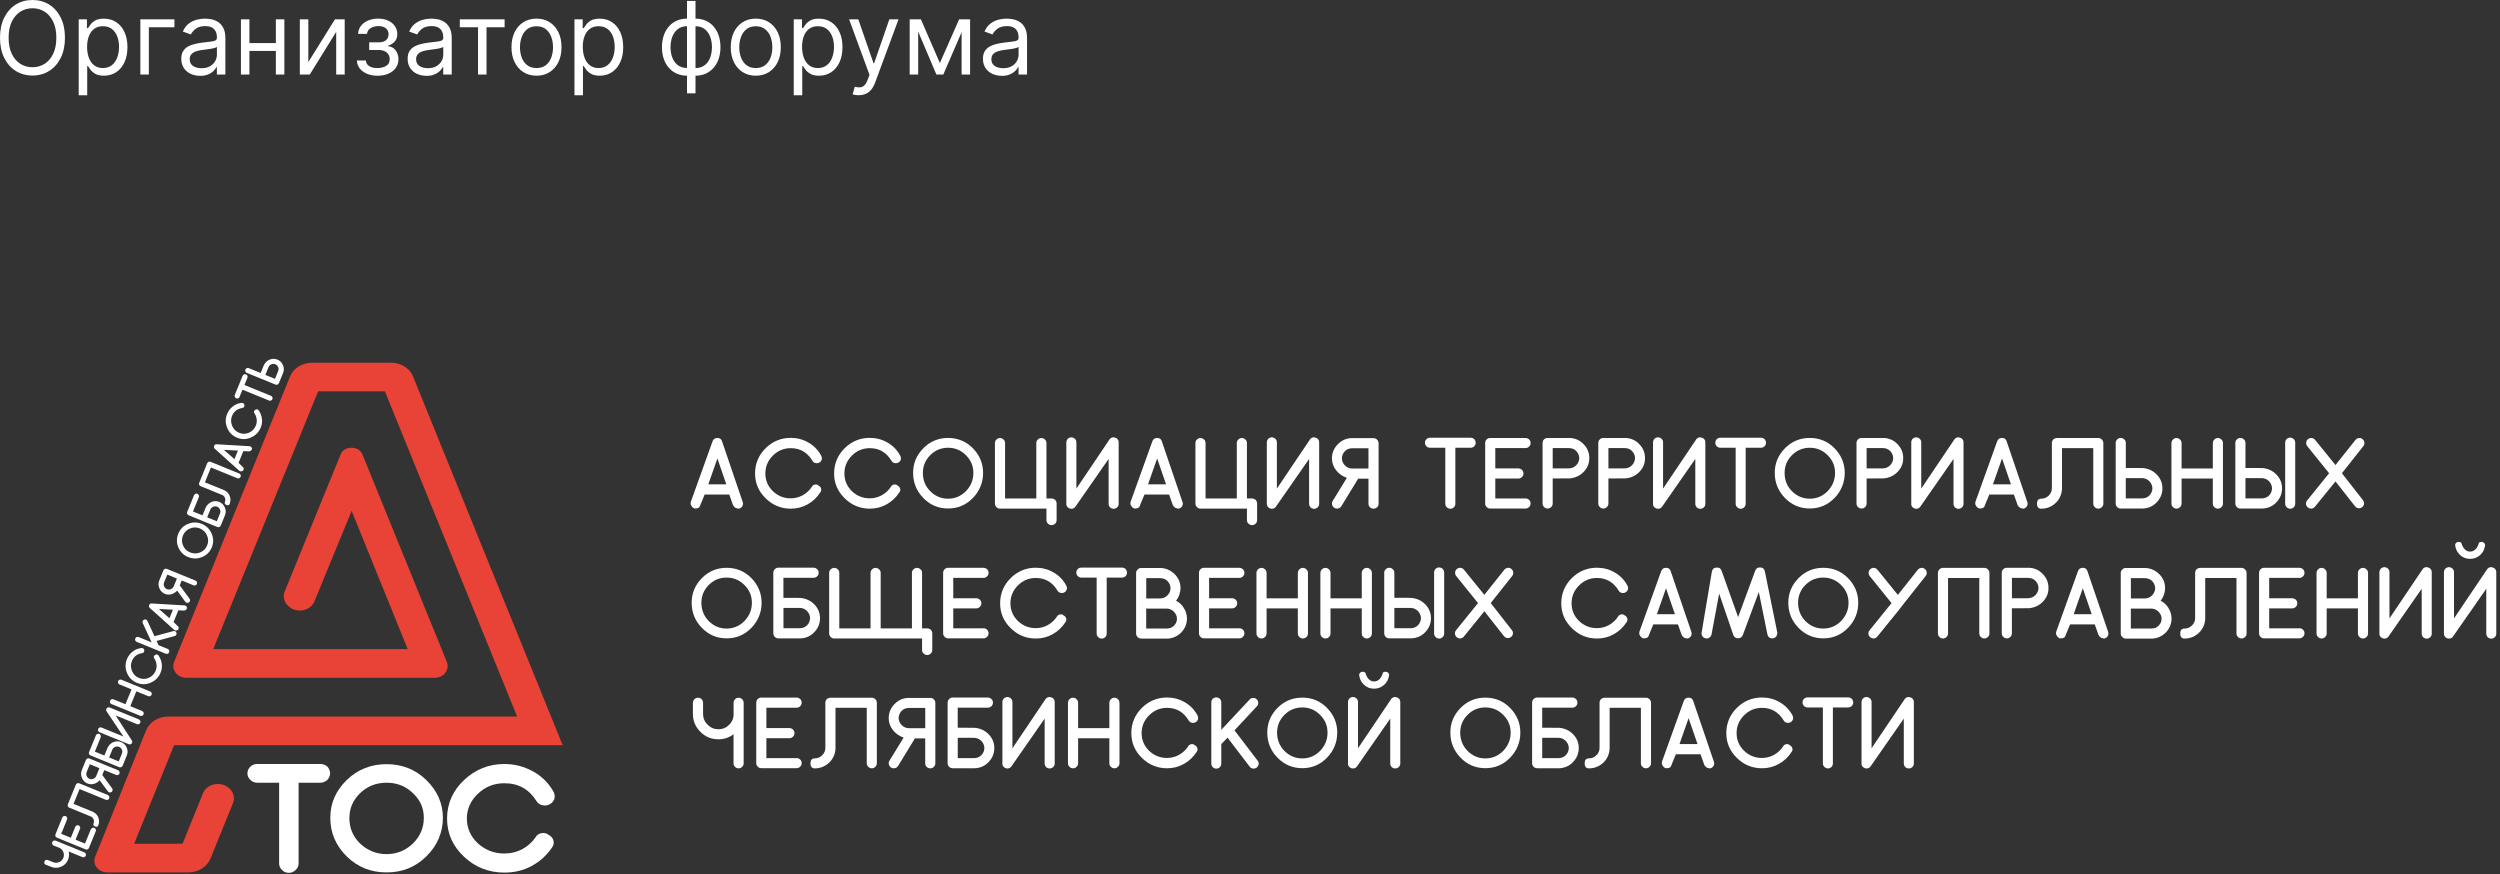 <?xml version="1.0" encoding="UTF-8"?> <svg xmlns="http://www.w3.org/2000/svg" width="612" height="214" viewBox="0 0 612 214" fill="none"><rect x="0" y="0" width="612" height="214" fill="#333333" stroke="none"/><path d="M11.23 211.72C11.08 211.66 10.96 211.55 10.87 211.38C10.81 211.2 10.82 211.04 10.87 210.89C10.93 210.74 11.04 210.62 11.21 210.53C11.39 210.47 11.55 210.48 11.7 210.53L12.99 211.06C13.48 211.26 13.97 211.26 14.46 211.05C14.95 210.85 15.3 210.5 15.5 210.01C15.7 209.52 15.69 209.03 15.49 208.54C15.32 208.13 15.04 207.82 14.66 207.61L13.14 206.99C13.05 206.95 12.98 206.91 12.94 206.85C12.87 206.77 12.82 206.7 12.79 206.64C12.77 206.58 12.75 206.53 12.75 206.47V206.38C12.75 206.38 12.75 206.35 12.75 206.34L12.78 206.24L12.8 206.15C12.86 206 12.97 205.88 13.14 205.79C13.32 205.74 13.48 205.74 13.63 205.79L20.65 208.66C20.81 208.73 20.93 208.84 20.99 209C21.06 209.17 21.06 209.33 20.99 209.48C20.92 209.64 20.81 209.76 20.65 209.82C20.49 209.89 20.33 209.9 20.17 209.82L16.8 208.44C16.98 209.11 16.94 209.78 16.67 210.44C16.34 211.25 15.77 211.83 14.96 212.17C14.14 212.52 13.32 212.53 12.51 212.2L11.22 211.67L11.23 211.72ZM22.28 203.01C22.34 202.87 22.45 202.76 22.61 202.67C22.78 202.6 22.94 202.6 23.1 202.67C23.26 202.74 23.38 202.85 23.44 203.01C23.51 203.18 23.51 203.34 23.44 203.49L21.77 207.59C21.7 207.75 21.59 207.87 21.43 207.93C21.27 208 21.11 208.01 20.95 207.93L13.93 205.06C13.77 204.99 13.65 204.88 13.58 204.71C13.52 204.56 13.52 204.4 13.58 204.23L15.25 200.13C15.31 199.99 15.42 199.87 15.58 199.79C15.75 199.72 15.91 199.72 16.07 199.79C16.23 199.86 16.35 199.97 16.41 200.13C16.48 200.3 16.48 200.46 16.41 200.61L14.98 204.12L17.34 205.08L18.43 202.4C18.49 202.26 18.6 202.14 18.76 202.06C18.93 201.99 19.09 201.99 19.25 202.06C19.41 202.13 19.53 202.24 19.59 202.4C19.66 202.57 19.66 202.73 19.59 202.88L18.5 205.56L20.81 206.5L22.24 202.99L22.28 203.01ZM26.4 194.63C26.56 194.7 26.68 194.81 26.74 194.97C26.81 195.14 26.81 195.3 26.74 195.45C26.67 195.62 26.56 195.73 26.4 195.79C26.24 195.86 26.08 195.87 25.92 195.79L19.48 193.16L18 196.79L22.68 198.7C23.33 198.98 23.79 199.45 24.06 200.08C24.32 200.76 24.32 201.42 24.06 202.07C23.93 202.4 23.66 202.48 23.27 202.32C22.89 202.16 22.76 201.92 22.9 201.59C23.04 201.24 23.04 200.9 22.9 200.57C22.76 200.23 22.53 199.99 22.19 199.86L16.94 197.71C16.8 197.65 16.68 197.54 16.6 197.38C16.55 197.22 16.55 197.09 16.58 196.99C16.58 196.98 16.58 196.95 16.61 196.89L18.57 192.09C18.63 191.93 18.75 191.82 18.91 191.75C19.08 191.68 19.24 191.68 19.39 191.75L26.41 194.62L26.4 194.63ZM21.05 186.03C21.12 185.86 21.23 185.75 21.4 185.68C21.57 185.61 21.73 185.61 21.88 185.68L28.9 188.55C29.06 188.62 29.18 188.73 29.24 188.89C29.31 189.04 29.3 189.2 29.24 189.37C29.17 189.54 29.06 189.65 28.91 189.71C28.75 189.78 28.59 189.78 28.43 189.71L25.53 188.52L25.04 189.72L27.44 192.98C27.58 193.18 27.6 193.39 27.52 193.6C27.47 193.72 27.4 193.82 27.31 193.87C27.17 193.98 27 194.01 26.82 193.99C26.65 193.97 26.51 193.88 26.41 193.74L24.4 191C24 191.45 23.53 191.75 22.99 191.89C22.44 192.04 21.91 192.01 21.4 191.8C20.76 191.52 20.3 191.05 20.04 190.39C19.78 189.75 19.78 189.12 20.03 188.51L21.05 186.02V186.03ZM24.35 188.05L21.99 187.09L21.23 188.96C21.09 189.31 21.08 189.64 21.21 189.95C21.34 190.27 21.57 190.5 21.89 190.65C22.23 190.77 22.56 190.77 22.88 190.63C23.21 190.49 23.45 190.25 23.58 189.91L24.34 188.04L24.35 188.05ZM30 187.46C29.93 187.62 29.82 187.74 29.67 187.8C29.5 187.87 29.34 187.87 29.18 187.8L22.11 184.91C21.97 184.84 21.87 184.74 21.81 184.58C21.74 184.42 21.73 184.26 21.81 184.1L23.48 180.01C23.54 179.85 23.66 179.74 23.82 179.67C23.97 179.59 24.13 179.59 24.3 179.67C24.46 179.74 24.58 179.85 24.65 180.02C24.71 180.2 24.7 180.36 24.65 180.5L23.22 184L25.55 184.95C26.09 183.62 26.37 182.95 26.38 182.94C26.72 182.32 27.19 181.89 27.81 181.65C28.43 181.41 29.04 181.41 29.66 181.66C30.28 181.91 30.73 182.36 31.01 182.99C31.29 183.61 31.31 184.24 31.06 184.9L30.02 187.45L30 187.46ZM26.71 185.43L29.07 186.39L29.83 184.52C29.97 184.17 29.98 183.84 29.85 183.53C29.72 183.21 29.49 182.98 29.16 182.83C28.82 182.71 28.49 182.71 28.17 182.85C27.84 182.99 27.6 183.23 27.47 183.56L26.71 185.43ZM24.39 179.26C24.24 179.2 24.12 179.09 24.03 178.92C23.97 178.74 23.98 178.58 24.03 178.44C24.09 178.3 24.2 178.19 24.36 178.1C24.53 178.03 24.69 178.03 24.85 178.1L30.22 180.3L26.1 174.15C26 174.02 25.96 173.86 25.99 173.68C26 173.56 26.09 173.42 26.25 173.27C26.47 173.12 26.69 173.11 26.94 173.23L34 176.11C34.16 176.18 34.27 176.29 34.34 176.45C34.4 176.63 34.39 176.79 34.34 176.93C34.28 177.07 34.17 177.19 34.01 177.27C33.83 177.32 33.67 177.32 33.53 177.27L28.31 175.14L32.26 181.24C32.39 181.43 32.42 181.63 32.33 181.84C32.28 181.96 32.2 182.06 32.11 182.12C31.89 182.27 31.67 182.27 31.43 182.14L24.38 179.26H24.39ZM36.76 169.26C36.92 169.33 37.04 169.44 37.1 169.6C37.17 169.77 37.17 169.93 37.1 170.08C37.03 170.25 36.92 170.36 36.76 170.42C36.6 170.49 36.44 170.49 36.28 170.42L33.38 169.24L31.9 172.87L34.8 174.06C34.96 174.13 35.08 174.24 35.14 174.4C35.21 174.57 35.21 174.73 35.14 174.88C35.07 175.05 34.96 175.16 34.8 175.22C34.64 175.29 34.48 175.3 34.32 175.22L27.29 172.35C27.13 172.29 27.02 172.17 26.95 172.01C26.88 171.85 26.87 171.69 26.95 171.53C27.01 171.37 27.13 171.26 27.29 171.19C27.46 171.12 27.62 171.12 27.77 171.19L30.72 172.39L32.2 168.76L29.25 167.56C29.09 167.5 28.98 167.38 28.91 167.22C28.84 167.06 28.83 166.9 28.91 166.74C28.97 166.58 29.09 166.47 29.25 166.4C29.42 166.33 29.58 166.33 29.73 166.4L36.75 169.27L36.76 169.26ZM35.1 158.77C35.24 158.88 35.31 159.03 35.32 159.2C35.34 159.35 35.3 159.51 35.19 159.66C35.1 159.8 34.97 159.87 34.79 159.89C33.57 160.08 32.74 160.72 32.29 161.82C31.96 162.63 31.97 163.44 32.31 164.25C32.65 165.07 33.22 165.64 34.02 165.96C34.83 166.29 35.63 166.28 36.43 165.93C37.22 165.58 37.78 165 38.11 164.19C38.31 163.7 38.38 163.19 38.32 162.66C38.25 162.11 38.07 161.62 37.77 161.19C37.66 161.06 37.62 160.91 37.66 160.72C37.7 160.54 37.79 160.42 37.95 160.36C38.08 160.24 38.23 160.19 38.41 160.21C38.59 160.23 38.73 160.32 38.81 160.47C39.25 161.11 39.52 161.79 39.6 162.52C39.69 163.26 39.6 163.98 39.3 164.69C38.84 165.82 38.04 166.62 36.91 167.11C35.78 167.61 34.64 167.62 33.52 167.16C32.37 166.69 31.56 165.88 31.09 164.73C30.62 163.59 30.62 162.45 31.09 161.33C31.39 160.59 31.85 159.98 32.47 159.51C33.08 159.03 33.78 158.74 34.56 158.65C34.77 158.62 34.95 158.66 35.1 158.77ZM38.33 156.9L38.8 157.94L41.06 158.86C41.22 158.93 41.34 159.04 41.4 159.19C41.47 159.36 41.47 159.52 41.4 159.69C41.34 159.84 41.22 159.96 41.06 160.03C40.91 160.09 40.75 160.09 40.58 160.03L33.47 157.13C33.32 157.07 33.2 156.96 33.11 156.79C33.06 156.61 33.06 156.45 33.11 156.31C33.17 156.16 33.28 156.04 33.45 155.95C33.63 155.89 33.79 155.9 33.94 155.95L37.12 157.25L34.97 152.58C34.88 152.44 34.86 152.28 34.9 152.11C34.94 151.94 35.04 151.81 35.2 151.72C35.35 151.63 35.5 151.61 35.67 151.65C35.84 151.69 35.97 151.79 36.06 151.95L37.82 155.74L42.41 154.5C42.58 154.44 42.74 154.45 42.89 154.53C43.05 154.62 43.15 154.75 43.2 154.92C43.24 155.06 43.23 155.2 43.18 155.34C43.11 155.52 42.97 155.64 42.79 155.7L38.34 156.9H38.33ZM43.66 149.4L42.49 152.27L43.49 153.25C43.75 153.42 43.81 153.67 43.68 153.99L43.63 154.12C43.49 154.26 43.33 154.34 43.14 154.35C43.02 154.39 42.87 154.35 42.68 154.23L36.71 148.86C36.46 148.66 36.4 148.41 36.52 148.11C36.64 147.82 36.85 147.69 37.17 147.73L45.15 148.2C45.31 148.2 45.46 148.26 45.58 148.38C45.7 148.49 45.76 148.66 45.78 148.87C45.77 148.98 45.69 149.12 45.54 149.28C45.39 149.4 45.22 149.46 45.04 149.47L43.67 149.4H43.66ZM42.33 149.26L38.9 149.07L41.48 151.35L42.33 149.26ZM40.01 139.61C40.08 139.44 40.19 139.33 40.36 139.26C40.53 139.19 40.69 139.19 40.84 139.26L47.86 142.13C48.02 142.2 48.14 142.31 48.2 142.47C48.26 142.62 48.26 142.78 48.2 142.95C48.13 143.12 48.02 143.23 47.87 143.29C47.71 143.36 47.55 143.37 47.39 143.29L44.49 142.1L44 143.3L46.4 146.56C46.54 146.76 46.56 146.97 46.48 147.18C46.43 147.31 46.36 147.4 46.27 147.45C46.13 147.56 45.96 147.59 45.78 147.57C45.61 147.55 45.47 147.46 45.37 147.32L43.36 144.58C42.96 145.03 42.49 145.33 41.95 145.47C41.4 145.62 40.87 145.59 40.36 145.38C39.72 145.1 39.26 144.63 39 143.97C38.74 143.32 38.74 142.7 38.99 142.09L40.01 139.6V139.61ZM43.31 141.63L40.95 140.66L40.19 142.53C40.05 142.88 40.04 143.21 40.17 143.52C40.3 143.84 40.53 144.08 40.86 144.23C41.2 144.35 41.53 144.35 41.85 144.21C42.18 144.07 42.42 143.83 42.55 143.5L43.31 141.63ZM51.8 130.61C52.29 131.73 52.31 132.86 51.85 133.99C51.39 135.12 50.59 135.91 49.45 136.37C48.31 136.83 47.18 136.83 46.05 136.37C44.95 135.92 44.16 135.14 43.67 134.01C43.19 132.89 43.19 131.77 43.65 130.64C44.11 129.5 44.9 128.71 46.02 128.25C47.16 127.79 48.27 127.79 49.37 128.23C50.5 128.69 51.31 129.48 51.8 130.61ZM46.49 129.38C45.68 129.72 45.12 130.29 44.79 131.1C44.46 131.91 44.47 132.71 44.8 133.52C45.14 134.33 45.71 134.89 46.52 135.22C47.37 135.56 48.19 135.57 49 135.23C49.82 134.89 50.39 134.32 50.71 133.52C51.04 132.72 51.03 131.91 50.69 131.1C50.32 130.27 49.73 129.69 48.92 129.36C48.12 129.03 47.31 129.04 46.5 129.38H46.49ZM54.02 128.67C53.95 128.84 53.84 128.95 53.69 129.01C53.52 129.08 53.36 129.08 53.2 129.01L46.13 126.12C45.99 126.05 45.89 125.94 45.83 125.79C45.76 125.63 45.75 125.47 45.83 125.31L47.5 121.22C47.56 121.07 47.68 120.95 47.84 120.88C47.99 120.8 48.15 120.8 48.32 120.88C48.48 120.95 48.6 121.06 48.67 121.23C48.72 121.41 48.72 121.57 48.67 121.71L47.24 125.21L49.57 126.16C50.11 124.83 50.39 124.16 50.4 124.15C50.74 123.53 51.21 123.1 51.83 122.86C52.45 122.62 53.06 122.62 53.68 122.87C54.3 123.13 54.75 123.57 55.03 124.2C55.31 124.82 55.33 125.46 55.08 126.12L54.04 128.67H54.02ZM50.72 126.64L53.08 127.61L53.84 125.74C53.98 125.39 53.99 125.06 53.86 124.75C53.73 124.43 53.5 124.19 53.17 124.04C52.83 123.92 52.5 123.92 52.18 124.06C51.85 124.2 51.61 124.44 51.48 124.77L50.72 126.64ZM58.56 115.91C58.72 115.98 58.84 116.09 58.9 116.25C58.97 116.42 58.97 116.58 58.9 116.73C58.83 116.9 58.72 117.01 58.56 117.07C58.4 117.14 58.24 117.15 58.08 117.07L51.64 114.44L50.16 118.07L54.84 119.98C55.49 120.26 55.95 120.73 56.22 121.37C56.48 122.04 56.48 122.7 56.22 123.36C56.09 123.69 55.82 123.77 55.43 123.61C55.05 123.46 54.92 123.21 55.06 122.88C55.2 122.54 55.2 122.2 55.06 121.86C54.92 121.52 54.69 121.28 54.35 121.15L49.1 119.01C48.96 118.95 48.84 118.84 48.76 118.68C48.71 118.53 48.71 118.4 48.74 118.29C48.74 118.28 48.74 118.25 48.77 118.19L50.73 113.39C50.79 113.23 50.91 113.12 51.07 113.05C51.24 112.98 51.4 112.98 51.55 113.05L58.57 115.92L58.56 115.91ZM59.57 110.44L58.4 113.31L59.4 114.29C59.66 114.46 59.72 114.71 59.59 115.03L59.54 115.16C59.4 115.3 59.24 115.38 59.05 115.38C58.93 115.42 58.78 115.38 58.59 115.26L52.62 109.89C52.37 109.69 52.31 109.44 52.43 109.14C52.55 108.85 52.76 108.72 53.08 108.76L61.06 109.23C61.22 109.23 61.37 109.29 61.49 109.41C61.61 109.52 61.67 109.69 61.69 109.9C61.68 110.01 61.6 110.15 61.45 110.31C61.3 110.43 61.13 110.49 60.95 110.5L59.58 110.43L59.57 110.44ZM58.24 110.31L54.81 110.12L57.39 112.4L58.24 110.31ZM59.62 98.76C59.76 98.87 59.83 99.02 59.84 99.19C59.86 99.34 59.82 99.49 59.71 99.64C59.62 99.78 59.49 99.85 59.31 99.88C58.09 100.07 57.26 100.71 56.81 101.8C56.48 102.61 56.49 103.42 56.83 104.24C57.17 105.06 57.74 105.63 58.54 105.95C59.35 106.28 60.15 106.27 60.95 105.92C61.74 105.57 62.3 104.99 62.63 104.18C62.83 103.69 62.9 103.18 62.84 102.65C62.77 102.1 62.59 101.61 62.29 101.18C62.18 101.05 62.14 100.9 62.18 100.71C62.22 100.53 62.31 100.41 62.47 100.35C62.6 100.23 62.75 100.18 62.93 100.2C63.11 100.22 63.25 100.31 63.33 100.46C63.77 101.1 64.04 101.78 64.12 102.51C64.21 103.24 64.12 103.96 63.82 104.68C63.36 105.81 62.56 106.61 61.43 107.1C60.3 107.6 59.16 107.62 58.04 107.15C56.89 106.68 56.08 105.87 55.61 104.72C55.14 103.58 55.14 102.45 55.61 101.32C55.91 100.58 56.37 99.97 56.99 99.5C57.6 99.02 58.3 98.73 59.08 98.64C59.29 98.61 59.47 98.65 59.62 98.76ZM59.41 91.99C59.47 91.85 59.58 91.73 59.74 91.65C59.92 91.6 60.08 91.6 60.23 91.65C60.37 91.71 60.49 91.82 60.57 91.98C60.62 92.16 60.62 92.32 60.57 92.46L59.84 94.25L66.34 96.9C66.5 96.97 66.62 97.08 66.68 97.23C66.75 97.4 66.75 97.56 66.68 97.71C66.61 97.87 66.5 97.99 66.34 98.05C66.18 98.12 66.02 98.12 65.86 98.05L59.36 95.4L58.64 97.17C58.57 97.34 58.46 97.45 58.31 97.51C58.14 97.58 57.98 97.58 57.83 97.51C57.67 97.44 57.55 97.33 57.48 97.16C57.42 97.01 57.42 96.85 57.48 96.68L59.41 91.96V91.99ZM68.26 93.81C68.19 93.97 68.08 94.09 67.93 94.15C67.76 94.22 67.6 94.22 67.44 94.15L60.42 91.28C60.25 91.21 60.13 91.1 60.08 90.94C60.01 90.78 60 90.62 60.08 90.46C60.14 90.31 60.26 90.19 60.42 90.12C60.57 90.04 60.73 90.04 60.9 90.12L63.8 91.31C64.34 89.98 64.62 89.31 64.63 89.31C64.97 88.69 65.44 88.26 66.06 88.02C66.68 87.78 67.29 87.78 67.91 88.03C68.53 88.28 68.98 88.73 69.26 89.36C69.54 89.98 69.56 90.61 69.31 91.27L68.27 93.82L68.26 93.81ZM64.96 91.78L67.32 92.74L68.08 90.87C68.22 90.52 68.23 90.19 68.1 89.88C67.97 89.56 67.74 89.32 67.41 89.17C67.07 89.05 66.74 89.05 66.42 89.19C66.09 89.33 65.85 89.56 65.72 89.9L64.96 91.77V91.78Z" fill="white"></path><path fill-rule="evenodd" clip-rule="evenodd" d="M62.98 187.03C62.35 187.03 61.79 187.2 61.3 187.67C60.83 188.12 60.57 188.66 60.57 189.34C60.57 189.95 60.83 190.49 61.3 190.93C61.77 191.37 62.32 191.61 62.98 191.61H68.33V211.36C68.33 212.01 68.58 212.54 69.05 212.98C69.49 213.45 70.05 213.67 70.74 213.67C71.36 213.67 71.9 213.43 72.37 212.99C72.84 212.54 73.1 212.01 73.1 211.36V191.61H78.45C79.02 191.61 79.6 191.37 80.11 190.95L80.14 190.92L80.17 190.88C80.54 190.42 80.81 189.91 80.81 189.34C80.81 188.69 80.56 188.18 80.18 187.71L80.15 187.67L80.12 187.64C79.59 187.2 79 187.02 78.46 187.02H62.99L62.98 187.03ZM69.39 212.64L69.06 212.98H69.05L69.04 212.96L69.39 212.64Z" fill="white"></path><path d="M123.46 187.03C119.67 187.03 116.38 188.36 113.64 190.92C110.85 193.53 109.44 196.73 109.44 200.39C109.44 204.05 110.85 207.17 113.64 209.77C116.38 212.33 119.68 213.61 123.46 213.61C125.89 213.61 128.09 213.09 130.14 212C132.12 210.91 133.81 209.45 135.11 207.5C135.53 206.97 135.66 206.36 135.47 205.71V205.7C135.29 205.12 134.87 204.66 134.31 204.38C133.83 204 133.28 203.83 132.62 203.95C131.92 204.06 131.4 204.41 131.09 205C130.27 206.17 129.17 207.16 127.81 207.9C126.43 208.6 125.01 208.94 123.45 208.94C120.97 208.94 118.82 208.11 116.98 206.45C115.2 204.8 114.29 202.72 114.29 200.38C114.29 198.04 115.2 196.01 116.99 194.31C118.83 192.56 120.97 191.74 123.45 191.74C126.9 191.74 129.49 193.17 131.33 196.1C131.64 196.62 132.13 196.98 132.74 197.1C133.36 197.25 133.96 197.21 134.5 196.92C135.11 196.63 135.46 196.16 135.69 195.63V195.6L135.71 195.57C135.9 194.91 135.76 194.22 135.37 193.59C134.17 191.55 132.52 189.92 130.37 188.78C128.28 187.64 125.98 187.03 123.45 187.03" fill="white"></path><path fill-rule="evenodd" clip-rule="evenodd" d="M94.64 187.07C90.81 187.07 87.56 188.35 84.86 190.97C82.23 193.57 80.86 196.54 80.86 200.21C80.86 203.88 82.22 207.02 84.86 209.63C87.56 212.29 90.86 213.57 94.64 213.57C98.42 213.57 101.72 212.29 104.37 209.63C107.06 207.02 108.42 203.73 108.42 200.21C108.42 196.69 107.06 193.58 104.37 190.97C101.72 188.36 98.47 187.07 94.64 187.07ZM85.53 200.21C85.53 197.87 86.43 195.84 88.18 194.14C89.97 192.44 92.11 191.61 94.64 191.61C97.17 191.61 99.27 192.43 101.06 194.14C102.89 195.85 103.75 197.79 103.75 200.21C103.75 202.63 102.89 204.72 101.05 206.52C99.26 208.22 97.11 209.09 94.63 209.09C92.15 209.09 90.01 208.22 88.17 206.52C86.43 204.82 85.52 202.74 85.52 200.21H85.53Z" fill="white"></path><path fill-rule="evenodd" clip-rule="evenodd" d="M95.61 88.79H76.48C73.98 88.79 71.81 90.12 70.99 92.18L42.61 162.07C41.89 163.9 43.38 165.92 45.6 165.92H106.41C108.68 165.92 110.12 163.9 109.4 162.07L88.73 111.26C88.3 110.16 87.19 109.61 86.08 109.61C84.97 109.61 83.81 110.07 83.38 111.26L69.7 144.78C68.78 147.03 70.71 149.46 73.41 149.46C75 149.46 76.49 148.54 77.02 147.12L86.08 125.06L99.81 158.91H52.2L77.88 95.8H94.22L126.6 175.41H41.22C38.71 175.41 36.59 176.74 35.73 178.85L23.3 209.71C22.53 211.54 24.02 213.56 26.24 213.56H46.09C48.6 213.56 50.72 212.14 51.53 210.17L57.02 196.64C57.98 194.35 56.01 191.92 53.31 191.92C51.72 191.92 50.23 192.83 49.7 194.16L44.69 206.54H32.84L42.62 182.42H137.74L101.12 92.17C100.3 90.11 98.13 88.78 95.63 88.78" fill="#E84336"></path><path d="M178.54 121.07H172.5L171.46 123.59C171.34 124.18 170.95 124.48 170.27 124.48H170C169.64 124.33 169.38 124.09 169.23 123.76C169.07 123.58 169.02 123.27 169.11 122.85L174.41 108.1C174.59 107.51 175 107.21 175.62 107.21C176.24 107.21 176.62 107.51 176.78 108.1L181.8 122.85C181.92 123.15 181.92 123.45 181.8 123.76C181.68 124.06 181.44 124.3 181.06 124.48C180.85 124.55 180.54 124.5 180.14 124.36C179.81 124.18 179.57 123.92 179.42 123.59L178.53 121.07H178.54ZM177.8 118.57L175.62 112.23L173.39 118.57H177.8ZM201.15 112.53C201.05 112.86 200.84 113.1 200.53 113.25C200.27 113.4 199.96 113.43 199.61 113.35C199.3 113.29 199.06 113.1 198.89 112.81C197.65 110.75 195.88 109.71 193.57 109.71C191.87 109.71 190.41 110.32 189.19 111.54C187.97 112.76 187.36 114.22 187.36 115.9C187.36 117.58 187.97 119.04 189.19 120.23C190.41 121.4 191.87 121.99 193.57 121.99C194.61 121.99 195.58 121.74 196.49 121.25C197.43 120.72 198.18 120.03 198.74 119.17C198.89 118.87 199.14 118.69 199.51 118.62C199.86 118.55 200.15 118.64 200.38 118.87C200.69 119.02 200.9 119.26 201 119.59C201.1 119.94 201.04 120.24 200.83 120.51C200 121.78 198.97 122.76 197.71 123.46C196.46 124.17 195.08 124.52 193.58 124.52C191.2 124.52 189.16 123.68 187.44 121.99C185.71 120.31 184.84 118.28 184.84 115.9C184.84 113.52 185.71 111.41 187.44 109.71C189.16 108.03 191.2 107.19 193.58 107.19C195.15 107.19 196.58 107.57 197.89 108.33C199.21 109.07 200.24 110.12 200.98 111.47C201.19 111.83 201.25 112.19 201.15 112.53ZM220.5 112.53C220.4 112.86 220.19 113.1 219.88 113.25C219.62 113.4 219.31 113.43 218.96 113.35C218.65 113.29 218.41 113.1 218.24 112.81C217 110.75 215.23 109.71 212.92 109.71C211.22 109.71 209.76 110.32 208.54 111.54C207.32 112.76 206.71 114.22 206.71 115.9C206.71 117.58 207.32 119.04 208.54 120.23C209.76 121.4 211.22 121.99 212.92 121.99C213.96 121.99 214.93 121.74 215.84 121.25C216.78 120.72 217.53 120.03 218.09 119.17C218.24 118.87 218.49 118.69 218.86 118.62C219.21 118.55 219.5 118.64 219.73 118.87C220.04 119.02 220.25 119.26 220.35 119.59C220.45 119.94 220.39 120.24 220.18 120.51C219.35 121.78 218.31 122.76 217.06 123.46C215.8 124.17 214.43 124.52 212.93 124.52C210.55 124.52 208.51 123.68 206.79 121.99C205.06 120.31 204.19 118.28 204.19 115.9C204.19 113.52 205.06 111.41 206.79 109.71C208.51 108.03 210.55 107.19 212.93 107.19C214.5 107.19 215.93 107.57 217.24 108.33C218.56 109.07 219.59 110.12 220.33 111.47C220.54 111.83 220.6 112.19 220.51 112.53H220.5ZM238.16 121.91C236.49 123.63 234.47 124.48 232.09 124.48C229.71 124.48 227.69 123.62 226.03 121.91C224.36 120.19 223.53 118.15 223.53 115.77C223.53 113.39 224.36 111.45 226.03 109.73C227.7 108.05 229.72 107.21 232.09 107.21C234.46 107.21 236.5 108.05 238.16 109.73C239.83 111.45 240.66 113.46 240.66 115.77C240.66 118.08 239.83 120.19 238.16 121.91ZM236.45 111.42C235.25 110.22 233.79 109.61 232.09 109.61C230.39 109.61 228.94 110.21 227.73 111.42C226.53 112.62 225.92 114.08 225.92 115.77C225.92 117.55 226.52 119.05 227.73 120.25C228.95 121.47 230.4 122.08 232.09 122.08C233.78 122.08 235.23 121.47 236.45 120.25C237.67 118.98 238.28 117.49 238.28 115.77C238.28 114.05 237.67 112.64 236.45 111.42ZM256.16 124.51H244.8C244.45 124.51 244.17 124.39 243.93 124.14C243.68 123.89 243.56 123.6 243.56 123.27V108.47C243.56 108.11 243.69 107.82 243.93 107.6C244.16 107.35 244.45 107.23 244.8 107.23C245.15 107.23 245.42 107.35 245.67 107.6C245.92 107.81 246.04 108.1 246.04 108.47V122.03H253.69V108.47C253.69 108.11 253.81 107.82 254.06 107.6C254.29 107.35 254.58 107.23 254.93 107.23C255.28 107.23 255.55 107.35 255.8 107.6C256.05 107.81 256.17 108.1 256.17 108.47V122.03H257.43C257.74 122.03 258.04 122.15 258.32 122.38C258.55 122.66 258.66 122.95 258.66 123.25V127.31C258.66 127.65 258.55 127.94 258.32 128.18C258.06 128.43 257.76 128.55 257.43 128.55C257.1 128.55 256.79 128.43 256.54 128.18C256.29 127.95 256.17 127.66 256.17 127.31V124.51H256.16ZM261.04 108.3C261.04 107.99 261.16 107.69 261.39 107.41C261.67 107.18 261.96 107.06 262.26 107.06C262.56 107.06 262.84 107.18 263.13 107.41C263.38 107.66 263.5 107.95 263.5 108.3V119.61L271.57 107.63C271.74 107.35 271.99 107.17 272.34 107.08C272.57 107.01 272.88 107.08 273.28 107.25C273.71 107.53 273.9 107.93 273.85 108.46V123.34C273.85 123.67 273.73 123.96 273.48 124.21C273.2 124.44 272.91 124.56 272.61 124.56C272.31 124.56 272.02 124.44 271.74 124.21C271.51 123.93 271.39 123.64 271.39 123.34V112.35L263.3 123.98C263.05 124.36 262.71 124.55 262.26 124.55C261.99 124.55 261.77 124.48 261.59 124.35C261.16 124.07 260.98 123.67 261.04 123.14V108.29V108.3ZM286.2 121.07H280.16L279.12 123.59C279.01 124.18 278.61 124.48 277.93 124.48H277.66C277.3 124.33 277.04 124.09 276.89 123.76C276.73 123.58 276.68 123.27 276.77 122.85L282.07 108.1C282.25 107.51 282.66 107.21 283.28 107.21C283.9 107.21 284.28 107.51 284.44 108.1L289.46 122.85C289.58 123.15 289.58 123.45 289.46 123.76C289.35 124.06 289.1 124.3 288.72 124.48C288.51 124.55 288.2 124.5 287.81 124.36C287.48 124.18 287.24 123.92 287.09 123.59L286.2 121.07ZM285.45 118.57L283.27 112.23L281.04 118.57H285.45ZM305.24 124.51H293.88C293.54 124.51 293.25 124.39 293.01 124.14C292.76 123.89 292.64 123.6 292.64 123.27V108.47C292.64 108.11 292.76 107.82 293.01 107.6C293.24 107.35 293.53 107.23 293.88 107.23C294.23 107.23 294.5 107.35 294.75 107.6C295 107.81 295.12 108.1 295.12 108.47V122.03H302.77V108.47C302.77 108.11 302.89 107.82 303.14 107.6C303.37 107.35 303.66 107.23 304.01 107.23C304.36 107.23 304.63 107.35 304.88 107.6C305.13 107.81 305.25 108.1 305.25 108.47V122.03H306.51C306.82 122.03 307.12 122.15 307.4 122.38C307.63 122.66 307.74 122.95 307.74 123.25V127.31C307.74 127.65 307.63 127.94 307.4 128.18C307.14 128.43 306.84 128.55 306.51 128.55C306.18 128.55 305.87 128.43 305.62 128.18C305.37 127.95 305.25 127.66 305.25 127.31V124.51H305.24ZM310.12 108.3C310.12 107.99 310.24 107.69 310.47 107.41C310.75 107.18 311.04 107.06 311.34 107.06C311.64 107.06 311.92 107.18 312.21 107.41C312.46 107.66 312.58 107.95 312.58 108.3V119.61L320.65 107.63C320.82 107.35 321.07 107.17 321.42 107.08C321.65 107.01 321.96 107.08 322.36 107.25C322.79 107.53 322.98 107.93 322.93 108.46V123.34C322.93 123.67 322.81 123.96 322.56 124.21C322.28 124.44 321.99 124.56 321.69 124.56C321.39 124.56 321.1 124.44 320.82 124.21C320.59 123.93 320.47 123.64 320.47 123.34V112.35L312.38 123.98C312.13 124.36 311.79 124.55 311.34 124.55C311.07 124.55 310.85 124.48 310.67 124.35C310.24 124.07 310.06 123.67 310.12 123.14V108.29V108.3ZM336.22 107.26C336.56 107.26 336.86 107.38 337.11 107.63C337.36 107.88 337.48 108.16 337.48 108.5V123.3C337.48 123.65 337.36 123.94 337.11 124.17C336.88 124.4 336.59 124.52 336.24 124.52C335.89 124.52 335.6 124.4 335.37 124.17C335.12 123.94 335 123.65 335 123.3V117.18H332.48L328.37 123.91C328.11 124.31 327.75 124.5 327.31 124.5C327.05 124.5 326.83 124.44 326.67 124.33C326.37 124.15 326.18 123.88 326.1 123.54C326.02 123.21 326.07 122.91 326.25 122.63L329.71 116.98C328.6 116.58 327.72 115.96 327.06 115.1C326.39 114.23 326.05 113.24 326.05 112.15C326.09 110.78 326.6 109.62 327.59 108.66C328.56 107.72 329.7 107.25 330.98 107.25H336.23L336.22 107.26ZM335 114.71V109.73H331.07C330.33 109.73 329.72 109.96 329.26 110.42C328.78 110.9 328.53 111.48 328.49 112.18C328.52 112.89 328.78 113.48 329.26 113.96C329.76 114.46 330.36 114.7 331.07 114.7H335V114.71ZM360.03 107.16C360.33 107.16 360.62 107.27 360.9 107.5C361.13 107.78 361.25 108.08 361.25 108.39C361.25 108.69 361.13 108.98 360.9 109.26C360.62 109.49 360.33 109.61 360.03 109.61H356.27V123.3C356.27 123.65 356.16 123.94 355.92 124.17C355.67 124.42 355.39 124.54 355.05 124.54C354.71 124.54 354.42 124.42 354.18 124.17C353.93 123.94 353.81 123.65 353.81 123.3V109.61H350.07C349.72 109.61 349.43 109.49 349.2 109.26C348.95 109.01 348.83 108.72 348.83 108.39C348.83 108.04 348.95 107.74 349.2 107.5C349.43 107.27 349.72 107.16 350.07 107.16H360.02H360.03ZM373.45 122.01C373.75 122.01 374.04 122.13 374.32 122.36C374.57 122.61 374.69 122.91 374.69 123.25C374.69 123.59 374.57 123.89 374.32 124.12C374.07 124.37 373.78 124.49 373.45 124.49H364.81C364.47 124.49 364.17 124.37 363.94 124.12C363.69 123.89 363.57 123.6 363.57 123.25V108.45C363.57 108.1 363.69 107.81 363.94 107.56C364.17 107.33 364.46 107.22 364.81 107.22H373.45C373.75 107.22 374.04 107.33 374.32 107.56C374.57 107.81 374.69 108.11 374.69 108.45C374.69 108.79 374.57 109.08 374.32 109.32C374.07 109.57 373.78 109.69 373.45 109.69H366.05V114.67H371.7C372 114.67 372.29 114.78 372.57 115.02C372.82 115.27 372.94 115.56 372.94 115.91C372.94 116.26 372.82 116.55 372.57 116.78C372.32 117.03 372.03 117.15 371.7 117.15H366.05V122.03H373.45V122.01ZM384.23 107.21C385.6 107.26 386.74 107.76 387.65 108.72C388.59 109.68 389.06 110.82 389.06 112.14C389.06 113.46 388.61 114.54 387.72 115.48C386.83 116.42 385.7 116.96 384.33 117.11C384.32 117.13 382.91 117.13 380.1 117.13V123.25C380.1 123.59 379.98 123.89 379.73 124.12C379.48 124.37 379.19 124.49 378.86 124.49C378.51 124.49 378.22 124.37 377.99 124.12C377.74 123.89 377.62 123.6 377.62 123.25V108.45C377.62 108.1 377.74 107.81 377.99 107.56C378.22 107.33 378.51 107.22 378.86 107.22H384.23V107.21ZM384.03 114.66C384.74 114.66 385.34 114.41 385.84 113.92C386.32 113.44 386.58 112.85 386.61 112.14C386.58 111.45 386.32 110.86 385.84 110.38C385.38 109.92 384.78 109.69 384.03 109.69H380.1V114.67H384.03V114.66ZM397.87 107.21C399.24 107.26 400.38 107.76 401.29 108.72C402.23 109.68 402.7 110.82 402.7 112.14C402.7 113.46 402.25 114.54 401.36 115.48C400.47 116.42 399.34 116.96 397.97 117.11C397.95 117.13 396.54 117.13 393.74 117.13V123.25C393.74 123.59 393.62 123.89 393.37 124.12C393.12 124.37 392.83 124.49 392.5 124.49C392.15 124.49 391.86 124.37 391.63 124.12C391.38 123.89 391.26 123.6 391.26 123.25V108.45C391.26 108.1 391.38 107.81 391.63 107.56C391.86 107.33 392.15 107.22 392.5 107.22H397.87V107.21ZM397.68 114.66C398.39 114.66 398.99 114.41 399.49 113.92C399.97 113.44 400.22 112.85 400.26 112.14C400.22 111.45 399.97 110.86 399.49 110.38C399.03 109.92 398.43 109.69 397.68 109.69H393.74V114.67H397.68V114.66ZM404.66 108.3C404.66 107.99 404.78 107.69 405.01 107.41C405.29 107.18 405.58 107.06 405.88 107.06C406.18 107.06 406.47 107.18 406.75 107.41C407 107.66 407.12 107.95 407.12 108.3V119.61L415.19 107.63C415.36 107.35 415.61 107.17 415.96 107.08C416.19 107.01 416.5 107.08 416.9 107.25C417.33 107.53 417.52 107.93 417.47 108.46V123.34C417.47 123.67 417.35 123.96 417.1 124.21C416.82 124.44 416.53 124.56 416.23 124.56C415.93 124.56 415.64 124.44 415.36 124.21C415.13 123.93 415.01 123.64 415.01 123.34V112.35L406.92 123.98C406.67 124.36 406.33 124.55 405.88 124.55C405.61 124.55 405.39 124.48 405.21 124.35C404.78 124.07 404.6 123.67 404.66 123.14V108.29V108.3ZM431.1 107.16C431.4 107.16 431.69 107.27 431.97 107.5C432.2 107.78 432.32 108.08 432.32 108.39C432.32 108.69 432.2 108.98 431.97 109.26C431.69 109.49 431.4 109.61 431.1 109.61H427.34V123.3C427.34 123.65 427.23 123.94 427 124.17C426.75 124.42 426.46 124.54 426.13 124.54C425.78 124.54 425.49 124.42 425.26 124.17C425.01 123.94 424.89 123.65 424.89 123.3V109.61H421.15C420.8 109.61 420.51 109.49 420.28 109.26C420.03 109.01 419.91 108.72 419.91 108.39C419.91 108.04 420.03 107.74 420.28 107.5C420.51 107.27 420.8 107.16 421.15 107.16H431.1ZM449.09 121.91C447.42 123.63 445.4 124.48 443.03 124.48C440.66 124.48 438.63 123.62 436.96 121.91C435.29 120.19 434.46 118.15 434.46 115.77C434.46 113.39 435.3 111.45 436.96 109.73C438.63 108.05 440.65 107.21 443.03 107.21C445.41 107.21 447.44 108.05 449.09 109.73C450.76 111.45 451.59 113.46 451.59 115.77C451.59 118.08 450.76 120.19 449.09 121.91ZM447.39 111.42C446.19 110.22 444.73 109.61 443.04 109.61C441.35 109.61 439.89 110.21 438.68 111.42C437.48 112.62 436.87 114.08 436.87 115.77C436.87 117.55 437.47 119.05 438.68 120.25C439.9 121.47 441.35 122.08 443.04 122.08C444.73 122.08 446.17 121.47 447.39 120.25C448.61 118.98 449.22 117.49 449.22 115.77C449.22 114.05 448.61 112.64 447.39 111.42ZM461.08 107.21C462.45 107.26 463.59 107.76 464.5 108.72C465.44 109.68 465.91 110.82 465.91 112.14C465.91 113.46 465.46 114.54 464.57 115.48C463.68 116.42 462.55 116.96 461.18 117.11C461.16 117.13 459.75 117.13 456.95 117.13V123.25C456.95 123.59 456.83 123.89 456.58 124.12C456.33 124.37 456.04 124.49 455.71 124.49C455.36 124.49 455.07 124.37 454.84 124.12C454.59 123.89 454.47 123.6 454.47 123.25V108.45C454.47 108.1 454.6 107.81 454.84 107.56C455.07 107.33 455.36 107.22 455.71 107.22H461.08V107.21ZM460.88 114.66C461.59 114.66 462.19 114.41 462.69 113.92C463.17 113.44 463.43 112.85 463.46 112.14C463.43 111.45 463.17 110.86 462.69 110.38C462.23 109.92 461.62 109.69 460.88 109.69H456.95V114.67H460.88V114.66ZM467.87 108.3C467.87 107.99 467.98 107.69 468.21 107.41C468.49 107.18 468.78 107.06 469.08 107.06C469.38 107.06 469.67 107.18 469.95 107.41C470.2 107.66 470.32 107.95 470.32 108.3V119.61L478.39 107.63C478.55 107.35 478.81 107.17 479.16 107.08C479.39 107.01 479.71 107.08 480.1 107.25C480.53 107.53 480.72 107.93 480.67 108.46V123.34C480.67 123.67 480.55 123.96 480.3 124.21C480.02 124.44 479.73 124.56 479.43 124.56C479.13 124.56 478.84 124.44 478.56 124.21C478.33 123.93 478.22 123.64 478.22 123.34V112.35L470.13 123.98C469.88 124.36 469.54 124.55 469.09 124.55C468.83 124.55 468.6 124.48 468.42 124.35C467.99 124.07 467.81 123.67 467.88 123.14V108.29L467.87 108.3ZM493.02 121.07H486.98L485.94 123.59C485.83 124.18 485.43 124.48 484.75 124.48H484.48C484.12 124.33 483.86 124.09 483.71 123.76C483.54 123.58 483.5 123.27 483.58 122.85L488.88 108.1C489.06 107.51 489.47 107.21 490.09 107.21C490.71 107.21 491.09 107.51 491.25 108.1L496.27 122.85C496.39 123.15 496.39 123.45 496.27 123.76C496.15 124.06 495.91 124.3 495.53 124.48C495.31 124.55 495.01 124.5 494.61 124.36C494.28 124.18 494.04 123.92 493.89 123.59L493 121.07H493.02ZM492.28 118.57L490.1 112.23L487.87 118.57H492.28ZM514.91 123.27C514.91 123.61 514.79 123.9 514.54 124.14C514.29 124.39 514 124.51 513.67 124.51C513.32 124.51 513.03 124.39 512.8 124.14C512.55 123.91 512.43 123.62 512.43 123.27V109.7H504.78V119.55C504.74 120.94 504.25 122.11 503.29 123.07C502.27 124.04 501.07 124.53 499.7 124.53C499.01 124.53 498.66 124.12 498.66 123.29C498.66 122.46 499.01 122.08 499.7 122.08C500.39 122.08 501.03 121.82 501.53 121.31C502.04 120.81 502.3 120.21 502.3 119.5V108.44C502.3 108.14 502.42 107.85 502.65 107.57C502.9 107.37 503.13 107.26 503.34 107.25C503.36 107.23 503.42 107.23 503.54 107.23H513.66C513.99 107.23 514.28 107.35 514.53 107.6C514.78 107.85 514.9 108.13 514.9 108.47V123.27H514.91ZM519.16 124.49C518.81 124.49 518.52 124.37 518.29 124.14C518.05 123.89 517.92 123.59 517.92 123.25V108.45C517.92 108.09 518.04 107.8 518.29 107.58C518.52 107.33 518.81 107.21 519.16 107.21C519.51 107.21 519.78 107.33 520.03 107.58C520.28 107.79 520.4 108.08 520.4 108.45V114.56C523.21 114.56 524.62 114.56 524.63 114.58C526 114.73 527.13 115.27 528.02 116.22C528.91 117.16 529.36 118.27 529.36 119.56C529.36 120.85 528.89 122 527.95 122.98C527.04 123.94 525.9 124.44 524.53 124.49H519.16ZM520.39 117.04V122.01H524.33C525.07 122.01 525.68 121.78 526.14 121.32C526.62 120.84 526.88 120.26 526.91 119.56C526.88 118.85 526.62 118.26 526.14 117.78C525.64 117.29 525.04 117.04 524.33 117.04H520.39ZM544.18 123.27C544.18 123.61 544.06 123.9 543.81 124.14C543.57 124.39 543.28 124.51 542.94 124.51C542.6 124.51 542.3 124.39 542.07 124.14C541.82 123.91 541.7 123.62 541.7 123.27V117.15H534.05V123.27C534.05 123.61 533.93 123.9 533.68 124.14C533.43 124.39 533.14 124.51 532.81 124.51C532.47 124.51 532.17 124.39 531.94 124.14C531.69 123.91 531.57 123.62 531.57 123.27V108.47C531.57 108.14 531.69 107.85 531.94 107.6C532.17 107.35 532.46 107.23 532.81 107.23C533.16 107.23 533.43 107.35 533.68 107.6C533.93 107.85 534.05 108.13 534.05 108.47V114.68H541.7V108.47C541.7 108.14 541.82 107.85 542.07 107.6C542.3 107.35 542.59 107.23 542.94 107.23C543.29 107.23 543.56 107.35 543.81 107.6C544.06 107.85 544.18 108.13 544.18 108.47V123.27ZM548.45 124.49C548.1 124.49 547.81 124.37 547.58 124.14C547.34 123.89 547.21 123.59 547.21 123.25V108.45C547.21 108.09 547.33 107.8 547.58 107.58C547.81 107.33 548.1 107.21 548.45 107.21C548.8 107.21 549.07 107.33 549.32 107.58C549.56 107.79 549.69 108.08 549.69 108.45V114.56C552.49 114.56 553.9 114.56 553.92 114.58C555.29 114.73 556.42 115.27 557.31 116.22C558.2 117.16 558.65 118.27 558.65 119.56C558.65 120.85 558.18 122 557.24 122.98C556.33 123.94 555.19 124.44 553.82 124.49H548.45ZM549.69 117.04V122.01H553.62C554.36 122.01 554.97 121.78 555.43 121.32C555.91 120.84 556.16 120.26 556.2 119.56C556.16 118.85 555.91 118.26 555.43 117.78C554.93 117.29 554.33 117.04 553.62 117.04H549.69ZM559.41 108.35C559.41 108.02 559.53 107.73 559.78 107.48C560.01 107.25 560.3 107.13 560.65 107.13C560.95 107.13 561.23 107.25 561.52 107.48C561.75 107.76 561.87 108.05 561.87 108.35V123.3C561.87 123.65 561.75 123.94 561.52 124.17C561.27 124.42 560.99 124.54 560.65 124.54C560.3 124.54 560.01 124.42 559.78 124.17C559.53 123.94 559.41 123.65 559.41 123.3V108.35ZM578.46 122.46C578.67 122.72 578.76 123.03 578.71 123.37C578.66 123.7 578.51 123.96 578.24 124.16C578.01 124.34 577.76 124.43 577.5 124.43C577.12 124.43 576.8 124.28 576.53 123.96L571.73 117.85L566.7 124.04C566.44 124.35 566.11 124.51 565.73 124.51C565.47 124.51 565.22 124.42 564.99 124.24C564.73 124.04 564.57 123.78 564.52 123.45C564.47 123.1 564.55 122.8 564.77 122.53L570.17 115.85L564.82 109.22C564.61 108.95 564.52 108.65 564.57 108.3C564.59 107.99 564.74 107.71 565.04 107.48C565.3 107.27 565.6 107.18 565.93 107.23C566.26 107.28 566.53 107.44 566.75 107.7L571.73 113.84L576.61 107.7C576.82 107.44 577.1 107.28 577.43 107.23C577.76 107.18 578.06 107.26 578.32 107.48C578.62 107.71 578.78 107.98 578.79 108.3C578.84 108.65 578.75 108.95 578.54 109.22L573.3 115.85L578.47 122.46H578.46ZM183.94 153.7C182.27 155.42 180.25 156.27 177.88 156.27C175.51 156.27 173.48 155.41 171.82 153.7C170.15 151.99 169.32 149.94 169.32 147.56C169.32 145.18 170.15 143.24 171.82 141.52C173.49 139.84 175.51 139 177.88 139C180.25 139 182.29 139.84 183.94 141.52C185.61 143.24 186.44 145.25 186.44 147.56C186.44 149.87 185.61 151.98 183.94 153.7ZM182.23 143.2C181.03 142 179.57 141.39 177.87 141.39C176.17 141.39 174.72 141.99 173.51 143.2C172.31 144.4 171.7 145.86 171.7 147.56C171.7 149.26 172.3 150.83 173.51 152.04C174.73 153.26 176.18 153.87 177.87 153.87C179.56 153.87 181.01 153.26 182.23 152.04C183.45 150.77 184.06 149.28 184.06 147.56C184.06 145.84 183.45 144.42 182.23 143.2ZM190.55 156.27C190.2 156.27 189.92 156.15 189.68 155.92C189.43 155.67 189.31 155.37 189.31 155.03V140.13C189.33 139.83 189.45 139.57 189.68 139.34C189.91 139.09 190.2 138.97 190.55 138.97H199.16C199.49 138.97 199.78 139.09 200.03 139.34C200.28 139.56 200.4 139.84 200.4 140.21C200.4 140.58 200.28 140.85 200.03 141.1C199.75 141.33 199.46 141.45 199.16 141.45H191.78V146.35C194.59 146.35 196 146.35 196.01 146.38C197.38 146.53 198.51 147.07 199.4 148.01C200.29 148.95 200.74 150.06 200.74 151.35C200.74 152.64 200.27 153.79 199.33 154.77C198.42 155.73 197.28 156.23 195.91 156.28H190.54L190.55 156.27ZM191.79 148.82V153.79H195.73C196.47 153.79 197.07 153.56 197.54 153.1C198.02 152.62 198.27 152.04 198.31 151.34C198.28 150.63 198.02 150.04 197.54 149.56C197.05 149.07 196.44 148.82 195.73 148.82H191.79ZM225.7 156.3H204.22C203.87 156.3 203.58 156.18 203.35 155.93C203.1 155.68 202.98 155.39 202.98 155.06V140.26C202.98 139.9 203.1 139.61 203.35 139.39C203.58 139.14 203.87 139.02 204.22 139.02C204.57 139.02 204.84 139.14 205.09 139.39C205.34 139.6 205.46 139.89 205.46 140.26V153.83H213.11V140.26C213.11 139.9 213.23 139.61 213.48 139.39C213.71 139.14 214 139.02 214.35 139.02C214.68 139.02 214.97 139.14 215.22 139.39C215.47 139.6 215.59 139.89 215.59 140.26V153.83H223.24V140.26C223.24 139.9 223.36 139.61 223.61 139.39C223.84 139.14 224.13 139.02 224.48 139.02C224.83 139.02 225.1 139.14 225.35 139.39C225.6 139.6 225.72 139.89 225.72 140.26V153.83H226.98C227.29 153.83 227.59 153.94 227.87 154.17C228.1 154.45 228.22 154.74 228.22 155.04V159.1C228.22 159.45 228.1 159.74 227.87 159.97C227.61 160.22 227.31 160.34 226.98 160.34C226.63 160.34 226.34 160.22 226.09 159.97C225.84 159.74 225.72 159.45 225.72 159.1V156.3H225.7ZM240.76 153.79C241.06 153.79 241.35 153.91 241.63 154.14C241.88 154.39 242 154.69 242 155.03C242 155.37 241.88 155.66 241.63 155.9C241.38 156.15 241.09 156.27 240.76 156.27H232.12C231.77 156.27 231.49 156.15 231.25 155.9C231 155.67 230.88 155.38 230.88 155.03V140.23C230.88 139.88 231 139.59 231.25 139.34C231.48 139.11 231.77 139 232.12 139H240.76C241.06 139 241.35 139.11 241.63 139.34C241.88 139.59 242 139.89 242 140.23C242 140.57 241.88 140.87 241.63 141.1C241.38 141.35 241.09 141.47 240.76 141.47H233.36V146.45H239C239.3 146.45 239.59 146.57 239.87 146.8C240.12 147.05 240.24 147.34 240.24 147.69C240.24 148.04 240.12 148.33 239.87 148.56C239.62 148.81 239.33 148.93 239 148.93H233.36V153.81H240.76V153.79ZM261.13 144.31C261.03 144.64 260.82 144.88 260.51 145.03C260.25 145.18 259.94 145.21 259.6 145.13C259.28 145.06 259.05 144.88 258.88 144.59C257.64 142.53 255.87 141.49 253.56 141.49C251.86 141.49 250.4 142.1 249.18 143.32C247.96 144.54 247.35 146 247.35 147.68C247.35 149.36 247.96 150.82 249.18 152.01C250.4 153.18 251.86 153.77 253.56 153.77C254.6 153.77 255.57 153.52 256.48 153.03C257.42 152.5 258.17 151.81 258.73 150.95C258.88 150.65 259.13 150.47 259.5 150.41C259.85 150.34 260.14 150.43 260.37 150.66C260.68 150.81 260.89 151.05 260.99 151.38C261.09 151.73 261.03 152.03 260.82 152.3C260 153.57 258.96 154.55 257.7 155.25C256.44 155.96 255.07 156.31 253.57 156.31C251.19 156.31 249.15 155.47 247.43 153.78C245.7 152.1 244.83 150.07 244.83 147.69C244.83 145.31 245.7 143.2 247.43 141.5C249.15 139.82 251.19 138.98 253.57 138.98C255.14 138.98 256.57 139.36 257.88 140.12C259.2 140.86 260.23 141.91 260.97 143.26C261.18 143.62 261.24 143.98 261.15 144.32L261.13 144.31ZM274.68 138.95C274.98 138.95 275.27 139.06 275.55 139.29C275.78 139.57 275.89 139.87 275.89 140.18C275.89 140.48 275.78 140.77 275.55 141.05C275.27 141.28 274.98 141.4 274.68 141.4H270.92V155.09C270.92 155.44 270.8 155.72 270.57 155.96C270.33 156.21 270.04 156.33 269.7 156.33C269.36 156.33 269.07 156.21 268.83 155.96C268.58 155.73 268.46 155.44 268.46 155.09V141.4H264.72C264.37 141.4 264.08 141.28 263.85 141.05C263.6 140.8 263.48 140.51 263.48 140.18C263.48 139.83 263.6 139.53 263.85 139.29C264.08 139.06 264.37 138.95 264.72 138.95H274.67H274.68ZM279.36 156.32C279.02 156.32 278.73 156.2 278.49 155.95C278.24 155.72 278.12 155.43 278.12 155.08V140.28C278.12 139.95 278.24 139.66 278.49 139.41C278.74 139.16 279.03 139.04 279.38 139.04H284.16C285.47 139.11 286.59 139.61 287.55 140.55C288.51 141.5 288.99 142.65 288.99 143.99C288.96 145.16 288.59 146.18 287.9 147.06C288.71 147.47 289.35 148.07 289.83 148.87C290.33 149.68 290.57 150.54 290.57 151.45C290.54 152.75 290.08 153.87 289.21 154.79C288.28 155.72 287.2 156.23 285.94 156.33H279.36V156.32ZM280.6 141.52V146.5H283.97C284.68 146.5 285.28 146.25 285.78 145.76C286.28 145.27 286.52 144.69 286.55 143.98C286.52 143.29 286.26 142.7 285.78 142.22C285.32 141.76 284.72 141.53 283.97 141.53H280.6V141.52ZM285.77 153.85C286.4 153.85 286.94 153.62 287.4 153.16C287.88 152.68 288.12 152.11 288.12 151.45C288.12 150.86 287.88 150.29 287.4 149.77C286.92 149.28 286.34 149.01 285.64 148.98H280.59V153.86H285.76L285.77 153.85ZM303.39 153.79C303.69 153.79 303.98 153.91 304.26 154.14C304.51 154.39 304.63 154.69 304.63 155.03C304.63 155.37 304.51 155.66 304.26 155.9C304.02 156.15 303.73 156.27 303.39 156.27H294.75C294.4 156.27 294.12 156.15 293.88 155.9C293.63 155.67 293.51 155.38 293.51 155.03V140.23C293.51 139.88 293.63 139.59 293.88 139.34C294.11 139.11 294.4 139 294.75 139H303.39C303.69 139 303.98 139.11 304.26 139.34C304.51 139.59 304.63 139.89 304.63 140.23C304.63 140.57 304.51 140.87 304.26 141.1C304.02 141.35 303.73 141.47 303.39 141.47H295.99V146.45H301.63C301.93 146.45 302.22 146.57 302.5 146.8C302.75 147.05 302.87 147.34 302.87 147.69C302.87 148.04 302.75 148.33 302.5 148.56C302.25 148.81 301.96 148.93 301.63 148.93H295.99V153.81H303.39V153.79ZM320.19 155.06C320.19 155.41 320.07 155.69 319.82 155.93C319.57 156.18 319.28 156.3 318.95 156.3C318.6 156.3 318.32 156.18 318.08 155.93C317.83 155.7 317.71 155.41 317.71 155.06V148.94H310.06V155.06C310.06 155.41 309.94 155.69 309.69 155.93C309.44 156.18 309.15 156.3 308.82 156.3C308.47 156.3 308.18 156.18 307.95 155.93C307.7 155.7 307.58 155.41 307.58 155.06V140.26C307.58 139.93 307.71 139.64 307.95 139.39C308.18 139.14 308.47 139.02 308.82 139.02C309.15 139.02 309.44 139.14 309.69 139.39C309.94 139.64 310.06 139.93 310.06 140.26V146.47H317.71V140.26C317.71 139.93 317.83 139.64 318.08 139.39C318.31 139.14 318.6 139.02 318.95 139.02C319.28 139.02 319.57 139.14 319.82 139.39C320.07 139.64 320.19 139.93 320.19 140.26V155.06ZM335.84 155.06C335.84 155.41 335.72 155.69 335.47 155.93C335.22 156.18 334.94 156.3 334.6 156.3C334.25 156.3 333.97 156.18 333.73 155.93C333.48 155.7 333.36 155.41 333.36 155.06V148.94H325.71V155.06C325.71 155.41 325.59 155.69 325.34 155.93C325.09 156.18 324.8 156.3 324.47 156.3C324.12 156.3 323.83 156.18 323.6 155.93C323.35 155.7 323.23 155.41 323.23 155.06V140.26C323.23 139.93 323.35 139.64 323.6 139.39C323.83 139.14 324.12 139.02 324.47 139.02C324.8 139.02 325.09 139.14 325.34 139.39C325.59 139.64 325.71 139.93 325.71 140.26V146.47H333.36V140.26C333.36 139.93 333.48 139.64 333.73 139.39C333.96 139.14 334.25 139.02 334.6 139.02C334.95 139.02 335.22 139.14 335.47 139.39C335.72 139.64 335.84 139.93 335.84 140.26V155.06ZM340.1 156.27C339.76 156.27 339.47 156.15 339.23 155.92C338.98 155.67 338.86 155.37 338.86 155.03V140.23C338.86 139.87 338.98 139.58 339.23 139.36C339.46 139.11 339.75 138.99 340.1 138.99C340.45 138.99 340.72 139.11 340.97 139.36C341.22 139.57 341.34 139.86 341.34 140.23V146.34C344.15 146.34 345.56 146.34 345.57 146.37C346.94 146.52 348.07 147.06 348.96 148C349.85 148.94 350.3 150.05 350.3 151.34C350.3 152.63 349.83 153.78 348.89 154.76C347.98 155.72 346.84 156.22 345.47 156.27H340.1ZM341.34 148.82V153.79H345.27C346.01 153.79 346.62 153.56 347.08 153.1C347.56 152.62 347.82 152.04 347.85 151.34C347.82 150.63 347.56 150.04 347.08 149.56C346.59 149.07 345.98 148.82 345.27 148.82H341.34ZM351.07 140.13C351.07 139.8 351.19 139.51 351.44 139.26C351.67 139.03 351.96 138.91 352.31 138.91C352.61 138.91 352.9 139.03 353.18 139.26C353.41 139.54 353.53 139.83 353.53 140.13V155.08C353.53 155.43 353.41 155.71 353.18 155.95C352.93 156.2 352.64 156.32 352.31 156.32C351.98 156.32 351.68 156.2 351.44 155.95C351.19 155.72 351.07 155.43 351.07 155.08V140.13ZM370.11 154.24C370.32 154.5 370.41 154.81 370.36 155.15C370.31 155.48 370.15 155.74 369.89 155.94C369.66 156.12 369.42 156.21 369.15 156.21C368.77 156.21 368.45 156.05 368.18 155.74L363.38 149.63L358.36 155.82C358.1 156.13 357.77 156.29 357.39 156.29C357.13 156.29 356.88 156.2 356.65 156.02C356.39 155.82 356.23 155.56 356.18 155.23C356.13 154.88 356.21 154.58 356.42 154.31L361.82 147.63L356.47 141C356.26 140.74 356.17 140.43 356.22 140.08C356.24 139.77 356.39 139.49 356.69 139.26C356.95 139.05 357.25 138.96 357.58 139.01C357.91 139.06 358.18 139.22 358.39 139.48L363.37 145.62L368.25 139.48C368.47 139.22 368.74 139.06 369.07 139.01C369.4 138.96 369.7 139.04 369.96 139.26C370.26 139.49 370.41 139.76 370.43 140.08C370.48 140.43 370.39 140.73 370.18 141L364.93 147.63L370.1 154.24H370.11ZM398.5 144.31C398.4 144.64 398.19 144.88 397.88 145.03C397.62 145.18 397.31 145.21 396.97 145.13C396.66 145.06 396.42 144.88 396.25 144.59C395.01 142.53 393.24 141.49 390.93 141.49C389.23 141.49 387.77 142.1 386.55 143.32C385.33 144.54 384.72 146 384.72 147.68C384.72 149.36 385.33 150.82 386.55 152.01C387.77 153.18 389.23 153.77 390.93 153.77C391.97 153.77 392.95 153.52 393.85 153.03C394.79 152.5 395.54 151.81 396.1 150.95C396.25 150.65 396.5 150.47 396.87 150.41C397.22 150.34 397.51 150.43 397.74 150.66C398.05 150.81 398.26 151.05 398.36 151.38C398.46 151.73 398.4 152.03 398.19 152.3C397.37 153.57 396.33 154.55 395.07 155.25C393.82 155.96 392.44 156.31 390.94 156.31C388.57 156.31 386.52 155.47 384.8 153.78C383.07 152.1 382.2 150.07 382.2 147.69C382.2 145.31 383.07 143.2 384.8 141.5C386.51 139.82 388.56 138.98 390.94 138.98C392.51 138.98 393.94 139.36 395.25 140.12C396.57 140.86 397.6 141.91 398.34 143.26C398.55 143.62 398.61 143.98 398.51 144.32L398.5 144.31ZM410.77 152.86H404.73L403.69 155.38C403.58 155.97 403.18 156.27 402.5 156.27H402.23C401.87 156.12 401.61 155.88 401.46 155.55C401.29 155.37 401.25 155.06 401.33 154.64L406.63 139.89C406.81 139.3 407.22 139 407.85 139C408.48 139 408.85 139.3 409.01 139.89L414.03 154.64C414.14 154.94 414.14 155.24 414.03 155.55C413.91 155.85 413.67 156.09 413.29 156.27C413.08 156.34 412.77 156.29 412.37 156.15C412.04 155.97 411.8 155.71 411.65 155.38L410.76 152.86H410.77ZM410.02 150.35L407.84 144.01L405.61 150.35H410.01H410.02ZM430.56 144.93L426.67 155.38C426.47 155.96 426.08 156.25 425.48 156.25C424.88 156.25 424.49 155.96 424.29 155.38L420.85 145.31L418.99 155.26C418.94 155.59 418.78 155.85 418.5 156.05C418.22 156.28 417.91 156.35 417.58 156.27C417.2 156.19 416.93 156.02 416.76 155.77C416.56 155.49 416.5 155.18 416.56 154.83L419.06 139.95C419.19 139.29 419.58 138.95 420.22 138.94C420.86 138.89 421.29 139.18 421.48 139.81L425.49 151.07L429.65 139.78C429.85 139.17 430.26 138.88 430.89 138.91C431.53 138.93 431.92 139.27 432.05 139.93L435.07 154.78C435.13 154.95 435.07 155.25 434.9 155.7C434.69 156 434.42 156.18 434.11 156.25H433.99L433.87 156.27C433.21 156.27 432.81 155.93 432.66 155.26L430.56 144.94V144.93ZM452.4 153.7C450.73 155.42 448.71 156.27 446.34 156.27C443.97 156.27 441.94 155.41 440.28 153.7C438.61 151.99 437.78 149.94 437.78 147.56C437.78 145.18 438.62 143.24 440.28 141.52C441.95 139.84 443.97 139 446.34 139C448.71 139 450.75 139.84 452.4 141.52C454.07 143.24 454.9 145.25 454.9 147.56C454.9 149.87 454.07 151.98 452.4 153.7ZM450.69 143.2C449.49 142 448.03 141.39 446.33 141.39C444.63 141.39 443.18 141.99 441.97 143.2C440.77 144.4 440.17 145.86 440.17 147.56C440.17 149.26 440.77 150.83 441.97 152.04C443.19 153.26 444.65 153.87 446.33 153.87C448.01 153.87 449.47 153.26 450.69 152.04C451.91 150.77 452.52 149.28 452.52 147.56C452.52 145.84 451.91 144.42 450.69 143.2ZM464.6 149.64L459.57 155.83C459.31 156.14 458.99 156.3 458.61 156.3C458.35 156.3 458.1 156.21 457.87 156.03C457.61 155.83 457.45 155.57 457.4 155.24C457.35 154.89 457.43 154.59 457.65 154.32L463.05 147.64L457.7 141.01C457.49 140.75 457.4 140.44 457.45 140.09C457.47 139.78 457.62 139.5 457.92 139.27C458.18 139.06 458.48 138.97 458.81 139.02C459.14 139.07 459.41 139.23 459.62 139.49L464.6 145.63L469.47 139.49C469.68 139.23 469.96 139.07 470.29 139.02C470.62 138.97 470.92 139.05 471.18 139.27C471.48 139.5 471.64 139.77 471.65 140.09C471.7 140.44 471.61 140.74 471.4 141.01L466.15 147.64L464.59 149.65L464.6 149.64ZM487.01 155.06C487.01 155.41 486.89 155.69 486.64 155.93C486.39 156.18 486.1 156.3 485.77 156.3C485.42 156.3 485.13 156.18 484.9 155.93C484.66 155.7 484.53 155.41 484.53 155.06V141.49H476.88V155.06C476.88 155.41 476.76 155.69 476.51 155.93C476.26 156.18 475.97 156.3 475.64 156.3C475.31 156.3 475.01 156.18 474.77 155.93C474.52 155.7 474.4 155.41 474.4 155.06V140.26C474.4 139.93 474.52 139.64 474.77 139.39C475 139.14 475.29 139.02 475.64 139.02H485.77C486.1 139.02 486.39 139.14 486.64 139.39C486.89 139.64 487.01 139.93 487.01 140.26V155.06ZM496.65 138.99C498.02 139.04 499.16 139.54 500.06 140.5C501 141.46 501.47 142.6 501.47 143.92C501.47 145.24 501.02 146.32 500.13 147.26C499.24 148.2 498.11 148.74 496.74 148.89C496.72 148.91 495.31 148.91 492.51 148.91V155.03C492.51 155.37 492.39 155.66 492.14 155.9C491.89 156.15 491.6 156.27 491.27 156.27C490.92 156.27 490.63 156.15 490.4 155.9C490.15 155.67 490.03 155.38 490.03 155.03V140.23C490.03 139.88 490.15 139.59 490.4 139.34C490.63 139.11 490.92 139 491.27 139H496.64L496.65 138.99ZM496.45 146.44C497.16 146.44 497.76 146.19 498.26 145.7C498.74 145.22 499 144.63 499.03 143.92C499 143.23 498.74 142.64 498.26 142.16C497.8 141.7 497.2 141.47 496.45 141.47H492.52V146.45H496.45V146.44ZM512.79 152.86H506.75L505.71 155.38C505.59 155.97 505.2 156.27 504.52 156.27H504.25C503.89 156.12 503.63 155.88 503.48 155.55C503.31 155.37 503.27 155.06 503.36 154.64L508.66 139.89C508.84 139.3 509.25 139 509.87 139C510.49 139 510.87 139.3 511.03 139.89L516.06 154.64C516.17 154.94 516.17 155.24 516.06 155.55C515.94 155.85 515.7 156.09 515.32 156.27C515.11 156.34 514.8 156.29 514.41 156.15C514.08 155.97 513.84 155.71 513.69 155.38L512.8 152.86H512.79ZM512.05 150.35L509.87 144.01L507.64 150.35H512.05ZM520.4 156.32C520.05 156.32 519.76 156.2 519.53 155.95C519.28 155.72 519.16 155.43 519.16 155.08V140.28C519.16 139.95 519.28 139.66 519.53 139.41C519.78 139.16 520.07 139.04 520.42 139.04H525.19C526.5 139.11 527.63 139.61 528.58 140.55C529.54 141.5 530.02 142.65 530.02 143.99C529.99 145.16 529.62 146.18 528.93 147.06C529.74 147.47 530.38 148.07 530.86 148.87C531.35 149.68 531.6 150.54 531.6 151.45C531.57 152.75 531.11 153.87 530.24 154.79C529.31 155.72 528.23 156.23 526.97 156.33H520.39L520.4 156.32ZM521.64 141.52V146.5H525.01C525.72 146.5 526.32 146.25 526.82 145.76C527.3 145.28 527.55 144.69 527.59 143.98C527.55 143.29 527.3 142.7 526.82 142.22C526.36 141.76 525.76 141.53 525.01 141.53H521.64V141.52ZM526.81 153.85C527.44 153.85 527.98 153.62 528.44 153.16C528.92 152.68 529.16 152.11 529.16 151.45C529.16 150.86 528.92 150.29 528.44 149.77C527.96 149.28 527.38 149.01 526.68 148.98H521.63V153.86H526.8L526.81 153.85ZM549.97 155.06C549.97 155.41 549.85 155.69 549.6 155.93C549.35 156.18 549.06 156.3 548.73 156.3C548.4 156.3 548.1 156.18 547.86 155.93C547.61 155.7 547.49 155.41 547.49 155.06V141.49H539.84V151.34C539.81 152.73 539.31 153.9 538.36 154.86C537.33 155.83 536.14 156.32 534.77 156.32C534.08 156.32 533.73 155.91 533.73 155.08C533.73 154.25 534.08 153.87 534.77 153.87C535.46 153.87 536.11 153.62 536.6 153.1C537.11 152.61 537.37 152 537.37 151.29V140.23C537.37 139.93 537.48 139.64 537.71 139.36C537.96 139.16 538.19 139.05 538.4 139.04C538.42 139.02 538.48 139.02 538.6 139.02H548.72C549.05 139.02 549.34 139.14 549.59 139.39C549.84 139.64 549.96 139.93 549.96 140.26V155.06H549.97ZM562.9 153.79C563.2 153.79 563.49 153.91 563.77 154.14C564.02 154.39 564.14 154.69 564.14 155.03C564.14 155.37 564.02 155.66 563.77 155.9C563.52 156.15 563.23 156.27 562.9 156.27H554.26C553.91 156.27 553.62 156.15 553.39 155.9C553.14 155.67 553.02 155.38 553.02 155.03V140.23C553.02 139.88 553.14 139.59 553.39 139.34C553.62 139.11 553.91 139 554.26 139H562.9C563.2 139 563.49 139.11 563.77 139.34C564.02 139.59 564.14 139.89 564.14 140.23C564.14 140.57 564.02 140.87 563.77 141.1C563.52 141.35 563.23 141.47 562.9 141.47H555.5V146.45H561.14C561.44 146.45 561.73 146.57 562.01 146.8C562.26 147.05 562.38 147.34 562.38 147.69C562.38 148.04 562.26 148.33 562.01 148.56C561.76 148.81 561.47 148.93 561.14 148.93H555.5V153.81H562.9V153.79ZM579.7 155.06C579.7 155.41 579.58 155.69 579.33 155.93C579.08 156.18 578.79 156.3 578.46 156.3C578.11 156.3 577.83 156.18 577.59 155.93C577.34 155.7 577.22 155.41 577.22 155.06V148.94H569.57V155.06C569.57 155.41 569.45 155.69 569.2 155.93C568.95 156.18 568.66 156.3 568.33 156.3C567.98 156.3 567.69 156.18 567.46 155.93C567.21 155.7 567.09 155.41 567.09 155.06V140.26C567.09 139.93 567.21 139.64 567.46 139.39C567.69 139.14 567.98 139.02 568.33 139.02C568.66 139.02 568.95 139.14 569.2 139.39C569.45 139.64 569.57 139.93 569.57 140.26V146.47H577.22V140.26C577.22 139.93 577.34 139.64 577.59 139.39C577.82 139.14 578.11 139.02 578.46 139.02C578.79 139.02 579.08 139.14 579.33 139.39C579.58 139.64 579.7 139.93 579.7 140.26V155.06ZM582.48 140.08C582.48 139.77 582.6 139.47 582.83 139.19C583.11 138.96 583.4 138.84 583.7 138.84C584 138.84 584.29 138.96 584.57 139.19C584.82 139.44 584.94 139.74 584.94 140.08V151.39L593.01 139.41C593.18 139.13 593.43 138.95 593.78 138.86C594.01 138.8 594.32 138.86 594.72 139.03C595.15 139.31 595.34 139.71 595.29 140.24V155.12C595.29 155.45 595.17 155.74 594.92 155.99C594.64 156.22 594.35 156.34 594.05 156.34C593.75 156.34 593.46 156.23 593.18 155.99C592.95 155.71 592.83 155.42 592.83 155.12V144.13L584.74 155.76C584.49 156.14 584.15 156.33 583.7 156.33C583.43 156.33 583.21 156.26 583.03 156.13C582.6 155.85 582.42 155.45 582.48 154.92V140.07V140.08ZM598.28 154.93V140.08C598.28 139.77 598.39 139.47 598.63 139.19C598.91 138.96 599.2 138.84 599.5 138.84C599.8 138.84 600.09 138.96 600.37 139.19C600.62 139.44 600.74 139.74 600.74 140.08V151.39L608.81 139.41C608.97 139.13 609.23 138.95 609.58 138.86C609.81 138.8 610.13 138.86 610.52 139.03C610.95 139.31 611.14 139.71 611.09 140.24V155.12C611.09 155.45 610.97 155.74 610.72 155.99C610.44 156.22 610.15 156.34 609.85 156.34C609.55 156.34 609.26 156.23 608.98 155.99C608.75 155.71 608.64 155.42 608.64 155.12V144.13L600.54 155.76C600.3 156.14 599.95 156.33 599.5 156.33C599.24 156.33 599.01 156.26 598.83 156.13C598.4 155.85 598.22 155.45 598.28 154.92V154.93ZM608.36 133.18V133.55C608.36 133.28 608.28 133.07 608.11 132.9C607.94 132.74 607.73 132.65 607.47 132.65C607.21 132.65 606.99 132.73 606.83 132.9C606.66 133.56 606.39 134.08 606.01 134.46C605.63 134.84 605.18 135.03 604.67 135.03C604.16 135.03 603.74 134.84 603.36 134.46C603 134.08 602.72 133.56 602.54 132.9C602.37 132.74 602.16 132.65 601.9 132.65C601.64 132.65 601.42 132.73 601.26 132.9C601.09 133.07 601.01 133.28 601.01 133.55V133.18C601.04 134.19 601.41 135.04 602.1 135.75C602.81 136.46 603.67 136.81 604.67 136.81C605.67 136.81 606.56 136.45 607.27 135.75C607.98 135.04 608.34 134.18 608.36 133.18ZM169.63 172.04C169.63 171.73 169.75 171.43 169.98 171.15C170.26 170.92 170.56 170.8 170.87 170.8C171.18 170.8 171.48 170.92 171.76 171.15C171.99 171.43 172.11 171.73 172.11 172.04V174.76C172.11 175.8 172.48 176.68 173.22 177.41C173.95 178.15 174.83 178.52 175.87 178.52C176.91 178.52 177.78 178.15 178.52 177.41C179.13 176.8 179.49 176.07 179.58 175.23V172.04C179.58 171.84 179.61 171.68 179.68 171.57C179.78 171.37 179.87 171.23 179.95 171.15C180.03 171.07 180.12 171 180.22 170.95L180.37 170.87C180.37 170.87 180.43 170.87 180.44 170.85L180.64 170.83L180.81 170.81C181.12 170.81 181.42 170.93 181.7 171.16C181.93 171.44 182.05 171.74 182.05 172.05V186.85C182.05 187.2 181.93 187.48 181.68 187.72C181.43 187.97 181.14 188.09 180.81 188.09C180.46 188.09 180.17 187.97 179.94 187.72C179.69 187.49 179.57 187.2 179.57 186.85V179.74C178.5 180.57 177.26 180.98 175.86 180.98C174.14 180.98 172.68 180.38 171.48 179.17C170.24 177.95 169.62 176.48 169.62 174.76V172.04H169.63ZM195.01 185.58C195.31 185.58 195.6 185.69 195.88 185.92C196.13 186.17 196.25 186.47 196.25 186.81C196.25 187.15 196.13 187.45 195.88 187.68C195.63 187.93 195.34 188.05 195.01 188.05H186.37C186.02 188.05 185.73 187.93 185.5 187.68C185.25 187.45 185.13 187.16 185.13 186.81V172.01C185.13 171.66 185.25 171.37 185.5 171.12C185.73 170.89 186.02 170.77 186.37 170.77H195.01C195.31 170.77 195.6 170.88 195.88 171.12C196.13 171.37 196.25 171.66 196.25 172.01C196.25 172.36 196.13 172.65 195.88 172.88C195.63 173.13 195.34 173.25 195.01 173.25H187.61V178.23H193.25C193.55 178.23 193.84 178.35 194.12 178.58C194.37 178.83 194.49 179.12 194.49 179.47C194.49 179.82 194.37 180.11 194.12 180.34C193.87 180.59 193.58 180.71 193.25 180.71H187.61V185.59H195.01V185.58ZM214.66 186.84C214.66 187.19 214.53 187.47 214.29 187.71C214.04 187.96 213.75 188.08 213.42 188.08C213.07 188.08 212.78 187.96 212.55 187.71C212.3 187.48 212.18 187.19 212.18 186.84V173.27H204.53V183.12C204.5 184.51 204 185.68 203.04 186.64C202.02 187.61 200.82 188.1 199.45 188.1C198.76 188.1 198.41 187.69 198.41 186.86C198.41 186.03 198.76 185.65 199.45 185.65C200.14 185.65 200.79 185.39 201.28 184.88C201.79 184.39 202.05 183.78 202.05 183.07V172.01C202.05 171.71 202.17 171.42 202.4 171.14C202.65 170.94 202.88 170.83 203.09 170.82C203.11 170.8 203.17 170.8 203.29 170.8H213.41C213.74 170.8 214.03 170.92 214.28 171.17C214.53 171.42 214.65 171.71 214.65 172.04V186.84H214.66ZM227.71 170.83C228.06 170.83 228.35 170.95 228.6 171.2C228.85 171.45 228.97 171.74 228.97 172.07V186.87C228.97 187.22 228.85 187.5 228.6 187.74C228.37 187.97 228.08 188.09 227.73 188.09C227.38 188.09 227.09 187.97 226.86 187.74C226.61 187.51 226.49 187.22 226.49 186.87V180.76H223.97L219.86 187.49C219.6 187.89 219.24 188.08 218.8 188.08C218.54 188.08 218.32 188.02 218.16 187.91C217.86 187.73 217.67 187.47 217.59 187.12C217.51 186.79 217.56 186.49 217.74 186.21L221.21 180.57C220.1 180.17 219.22 179.55 218.56 178.69C217.88 177.82 217.55 176.83 217.55 175.75C217.58 174.38 218.09 173.22 219.08 172.26C220.05 171.32 221.18 170.85 222.47 170.85H227.72L227.71 170.83ZM226.5 178.28V173.3H222.56C221.82 173.3 221.21 173.53 220.75 173.99C220.27 174.47 220.02 175.05 219.98 175.75C220.01 176.46 220.27 177.05 220.75 177.53C221.25 178.02 221.85 178.27 222.56 178.27H226.5V178.28ZM233.22 188.06C232.87 188.06 232.58 187.94 232.35 187.71C232.1 187.46 231.98 187.17 231.98 186.82V171.92C232 171.62 232.12 171.36 232.35 171.13C232.58 170.88 232.87 170.76 233.22 170.76H241.83C242.16 170.76 242.45 170.88 242.7 171.13C242.95 171.34 243.07 171.63 243.07 172C243.07 172.37 242.94 172.64 242.7 172.89C242.42 173.12 242.13 173.24 241.83 173.24H234.45V178.14C237.26 178.14 238.67 178.15 238.68 178.17C240.05 178.32 241.18 178.86 242.07 179.8C242.96 180.74 243.41 181.85 243.41 183.14C243.41 184.43 242.94 185.58 242 186.56C241.09 187.52 239.95 188.02 238.58 188.07H233.21L233.22 188.06ZM234.46 180.61V185.59H238.4C239.14 185.59 239.74 185.36 240.21 184.9C240.69 184.42 240.95 183.84 240.98 183.14C240.95 182.43 240.69 181.84 240.21 181.36C239.72 180.87 239.11 180.62 238.4 180.62H234.46V180.61ZM245.38 171.87C245.38 171.56 245.5 171.26 245.73 170.98C246.01 170.75 246.3 170.63 246.6 170.63C246.9 170.63 247.19 170.75 247.47 170.98C247.72 171.23 247.84 171.53 247.84 171.87V183.18L255.91 171.2C256.07 170.92 256.33 170.74 256.68 170.65C256.91 170.58 257.23 170.65 257.62 170.82C258.05 171.1 258.24 171.51 258.19 172.03V186.91C258.19 187.24 258.07 187.53 257.82 187.78C257.54 188.01 257.25 188.12 256.95 188.12C256.65 188.12 256.36 188.01 256.08 187.78C255.85 187.5 255.73 187.21 255.73 186.91V175.92L247.64 187.55C247.39 187.93 247.05 188.12 246.6 188.12C246.34 188.12 246.11 188.06 245.93 187.92C245.5 187.64 245.32 187.24 245.39 186.71V171.86L245.38 171.87ZM274.05 186.84C274.05 187.19 273.93 187.47 273.68 187.71C273.43 187.96 273.15 188.08 272.81 188.08C272.47 188.08 272.18 187.96 271.94 187.71C271.69 187.48 271.57 187.19 271.57 186.84V180.72H263.92V186.84C263.92 187.19 263.8 187.47 263.55 187.71C263.31 187.96 263.02 188.08 262.68 188.08C262.34 188.08 262.05 187.96 261.81 187.71C261.56 187.48 261.44 187.19 261.44 186.84V172.04C261.44 171.71 261.56 171.42 261.81 171.17C262.04 170.92 262.33 170.8 262.68 170.8C263.03 170.8 263.3 170.92 263.55 171.17C263.8 171.42 263.92 171.71 263.92 172.04V178.25H271.57V172.04C271.57 171.71 271.69 171.42 271.94 171.17C272.17 170.92 272.46 170.8 272.81 170.8C273.16 170.8 273.43 170.92 273.68 171.17C273.93 171.42 274.05 171.71 274.05 172.04V186.84ZM293.26 176.1C293.16 176.43 292.95 176.67 292.64 176.82C292.37 176.97 292.07 177 291.72 176.92C291.41 176.85 291.17 176.67 291 176.38C289.76 174.32 287.99 173.28 285.68 173.28C283.98 173.28 282.52 173.89 281.3 175.11C280.08 176.33 279.47 177.78 279.47 179.46C279.47 181.14 280.08 182.6 281.3 183.79C282.52 184.96 283.98 185.55 285.68 185.55C286.72 185.55 287.69 185.3 288.6 184.81C289.54 184.28 290.29 183.59 290.85 182.73C291 182.43 291.25 182.25 291.62 182.18C291.97 182.11 292.26 182.2 292.49 182.43C292.8 182.58 293.01 182.82 293.11 183.15C293.21 183.49 293.15 183.8 292.94 184.06C292.12 185.33 291.08 186.31 289.82 187.01C288.57 187.72 287.19 188.07 285.69 188.07C283.32 188.07 281.27 187.23 279.55 185.55C277.82 183.87 276.95 181.84 276.95 179.46C276.95 177.08 277.82 174.97 279.55 173.27C281.26 171.59 283.31 170.75 285.69 170.75C287.26 170.75 288.69 171.13 290 171.89C291.32 172.63 292.35 173.68 293.09 175.03C293.3 175.39 293.36 175.75 293.26 176.09V176.1ZM300.51 180.56L298.97 182.17V186.92C298.97 187.27 298.86 187.56 298.63 187.79C298.38 188.04 298.08 188.16 297.74 188.16C297.41 188.16 297.12 188.04 296.87 187.79C296.64 187.56 296.53 187.27 296.53 186.92V171.95C296.53 171.64 296.64 171.34 296.87 171.06C297.15 170.83 297.44 170.72 297.74 170.72C298.05 170.72 298.35 170.83 298.63 171.06C298.86 171.34 298.97 171.64 298.97 171.95V178.66L305.83 171.33C306.03 171.06 306.29 170.91 306.62 170.86C306.97 170.81 307.27 170.89 307.54 171.11C307.8 171.31 307.96 171.57 308.01 171.9C308.06 172.25 307.98 172.55 307.76 172.82L302.21 178.79L307.83 186.16C308.06 186.43 308.16 186.72 308.13 187.05C308.08 187.4 307.92 187.68 307.66 187.89C307.43 188.07 307.17 188.16 306.89 188.16C306.51 188.16 306.2 188.01 305.95 187.72L300.5 180.57L300.51 180.56ZM324.86 185.48C323.19 187.2 321.17 188.05 318.8 188.05C316.43 188.05 314.4 187.19 312.73 185.48C311.06 183.77 310.23 181.72 310.23 179.34C310.23 176.96 311.06 175.02 312.73 173.3C314.4 171.62 316.42 170.78 318.8 170.78C321.18 170.78 323.21 171.62 324.86 173.3C326.53 175.02 327.36 177.03 327.36 179.34C327.36 181.65 326.53 183.76 324.86 185.48ZM323.15 174.99C321.95 173.79 320.49 173.18 318.8 173.18C317.11 173.18 315.65 173.78 314.44 174.99C313.24 176.19 312.63 177.65 312.63 179.35C312.63 181.05 313.23 182.62 314.44 183.83C315.66 185.05 317.11 185.66 318.8 185.66C320.49 185.66 321.93 185.05 323.15 183.83C324.37 182.56 324.98 181.07 324.98 179.35C324.98 177.63 324.37 176.21 323.15 174.99ZM329.99 186.72V171.87C329.99 171.56 330.1 171.26 330.33 170.98C330.61 170.75 330.9 170.63 331.2 170.63C331.5 170.63 331.79 170.75 332.07 170.98C332.32 171.23 332.44 171.53 332.44 171.87V183.18L340.51 171.2C340.68 170.92 340.93 170.74 341.28 170.65C341.51 170.58 341.83 170.65 342.22 170.82C342.65 171.1 342.84 171.51 342.79 172.03V186.91C342.79 187.24 342.67 187.53 342.42 187.78C342.14 188.01 341.85 188.12 341.55 188.12C341.25 188.12 340.96 188.01 340.68 187.78C340.45 187.5 340.33 187.21 340.33 186.91V175.92L332.24 187.55C331.99 187.93 331.65 188.12 331.2 188.12C330.93 188.12 330.71 188.06 330.53 187.92C330.1 187.64 329.92 187.24 329.98 186.71L329.99 186.72ZM340.06 164.96V165.33C340.06 165.07 339.98 164.85 339.81 164.69C339.65 164.52 339.43 164.44 339.17 164.44C338.91 164.44 338.69 164.52 338.53 164.69C338.36 165.35 338.09 165.87 337.71 166.25C337.33 166.63 336.89 166.82 336.37 166.82C335.85 166.82 335.44 166.63 335.06 166.25C334.7 165.87 334.43 165.35 334.24 164.69C334.07 164.52 333.86 164.44 333.6 164.44C333.34 164.44 333.12 164.52 332.96 164.69C332.79 164.86 332.71 165.07 332.71 165.33V164.96C332.74 165.97 333.11 166.82 333.8 167.53C334.51 168.24 335.37 168.59 336.37 168.59C337.37 168.59 338.26 168.23 338.97 167.53C339.68 166.82 340.04 165.96 340.06 164.96ZM369.68 185.48C368.01 187.2 365.99 188.05 363.61 188.05C361.23 188.05 359.21 187.19 357.55 185.48C355.88 183.77 355.05 181.72 355.05 179.34C355.05 176.96 355.88 175.02 357.55 173.3C359.22 171.62 361.24 170.78 363.61 170.78C365.98 170.78 368.02 171.62 369.68 173.3C371.35 175.02 372.18 177.03 372.18 179.34C372.18 181.65 371.35 183.76 369.68 185.48ZM367.98 174.99C366.78 173.79 365.32 173.18 363.62 173.18C361.92 173.18 360.47 173.78 359.27 174.99C358.07 176.19 357.46 177.65 357.46 179.35C357.46 181.05 358.06 182.62 359.27 183.83C360.49 185.05 361.94 185.66 363.62 185.66C365.3 185.66 366.76 185.05 367.98 183.83C369.2 182.56 369.81 181.07 369.81 179.35C369.81 177.63 369.2 176.21 367.98 174.99ZM376.3 188.06C375.95 188.06 375.66 187.94 375.43 187.71C375.18 187.46 375.06 187.17 375.06 186.82V171.92C375.08 171.62 375.2 171.36 375.43 171.13C375.66 170.88 375.95 170.76 376.3 170.76H384.91C385.24 170.76 385.53 170.88 385.78 171.13C386.03 171.34 386.15 171.63 386.15 172C386.15 172.37 386.03 172.64 385.78 172.89C385.5 173.12 385.21 173.24 384.91 173.24H377.53V178.14C380.34 178.14 381.75 178.15 381.76 178.17C383.13 178.32 384.26 178.86 385.15 179.8C386.04 180.74 386.48 181.85 386.48 183.14C386.48 184.43 386.01 185.58 385.07 186.56C384.16 187.52 383.02 188.02 381.65 188.07H376.28L376.3 188.06ZM377.53 180.61V185.59H381.47C382.21 185.59 382.81 185.36 383.28 184.9C383.76 184.42 384.01 183.84 384.05 183.14C384.01 182.43 383.76 181.84 383.28 181.36C382.78 180.87 382.18 180.62 381.47 180.62H377.53V180.61ZM404.17 186.84C404.17 187.19 404.05 187.47 403.8 187.71C403.55 187.96 403.26 188.08 402.93 188.08C402.6 188.08 402.3 187.96 402.06 187.71C401.81 187.48 401.69 187.19 401.69 186.84V173.27H394.04V183.12C394.01 184.51 393.51 185.68 392.56 186.64C391.54 187.61 390.34 188.1 388.97 188.1C388.28 188.1 387.93 187.69 387.93 186.86C387.93 186.03 388.27 185.65 388.97 185.65C389.67 185.65 390.31 185.39 390.8 184.88C391.31 184.39 391.57 183.78 391.57 183.07V172.01C391.57 171.71 391.68 171.42 391.92 171.14C392.17 170.94 392.4 170.83 392.61 170.82C392.63 170.8 392.69 170.8 392.81 170.8H402.93C403.26 170.8 403.55 170.92 403.8 171.17C404.05 171.42 404.17 171.71 404.17 172.04V186.84ZM416.29 184.64H410.25L409.21 187.17C409.1 187.76 408.7 188.06 408.02 188.06H407.75C407.39 187.91 407.13 187.67 406.98 187.34C406.82 187.16 406.77 186.85 406.86 186.43L412.16 171.68C412.34 171.09 412.75 170.79 413.37 170.79C413.99 170.79 414.37 171.09 414.53 171.68L419.55 186.43C419.67 186.73 419.67 187.03 419.55 187.34C419.44 187.64 419.19 187.88 418.81 188.06C418.6 188.13 418.29 188.08 417.9 187.94C417.57 187.76 417.33 187.5 417.18 187.17L416.29 184.64ZM415.55 182.14L413.37 175.8L411.14 182.14H415.55ZM438.9 176.1C438.8 176.43 438.59 176.67 438.28 176.82C438.02 176.97 437.71 177 437.37 176.92C437.06 176.85 436.82 176.67 436.65 176.38C435.41 174.32 433.64 173.28 431.33 173.28C429.63 173.28 428.17 173.89 426.95 175.11C425.73 176.33 425.12 177.78 425.12 179.46C425.12 181.14 425.73 182.6 426.95 183.79C428.17 184.96 429.63 185.55 431.33 185.55C432.37 185.55 433.34 185.3 434.25 184.81C435.19 184.28 435.94 183.59 436.5 182.73C436.65 182.43 436.9 182.25 437.27 182.18C437.62 182.11 437.9 182.2 438.14 182.43C438.45 182.58 438.66 182.82 438.76 183.15C438.86 183.49 438.8 183.8 438.59 184.06C437.77 185.33 436.73 186.31 435.47 187.01C434.21 187.72 432.84 188.07 431.34 188.07C428.96 188.07 426.92 187.23 425.2 185.55C423.47 183.87 422.6 181.84 422.6 179.46C422.6 177.08 423.47 174.97 425.2 173.27C426.92 171.59 428.96 170.75 431.34 170.75C432.91 170.75 434.34 171.13 435.65 171.89C436.97 172.63 438 173.68 438.75 175.03C438.96 175.39 439.02 175.75 438.92 176.09L438.9 176.1ZM452.45 170.73C452.75 170.73 453.04 170.84 453.32 171.07C453.55 171.35 453.67 171.65 453.67 171.96C453.67 172.26 453.55 172.55 453.32 172.83C453.04 173.06 452.75 173.18 452.45 173.18H448.69V186.87C448.69 187.22 448.58 187.5 448.35 187.74C448.1 187.99 447.81 188.11 447.48 188.11C447.15 188.11 446.85 187.99 446.61 187.74C446.36 187.51 446.24 187.22 446.24 186.87V173.18H442.5C442.15 173.18 441.86 173.06 441.63 172.83C441.38 172.58 441.26 172.29 441.26 171.96C441.26 171.61 441.38 171.32 441.63 171.07C441.86 170.84 442.15 170.73 442.5 170.73H452.45ZM455.7 171.87C455.7 171.56 455.82 171.26 456.05 170.98C456.33 170.75 456.62 170.63 456.92 170.63C457.22 170.63 457.51 170.75 457.79 170.98C458.04 171.23 458.16 171.53 458.16 171.87V183.18L466.23 171.2C466.4 170.92 466.65 170.74 467 170.65C467.23 170.58 467.54 170.65 467.94 170.82C468.37 171.1 468.56 171.51 468.51 172.03V186.91C468.51 187.24 468.38 187.53 468.14 187.78C467.86 188.01 467.57 188.12 467.27 188.12C466.97 188.12 466.68 188.01 466.4 187.78C466.17 187.5 466.05 187.21 466.05 186.91V175.92L457.96 187.55C457.71 187.93 457.37 188.12 456.92 188.12C456.65 188.12 456.43 188.06 456.25 187.92C455.82 187.64 455.64 187.24 455.7 186.71V171.86V171.87Z" fill="white"></path><path d="M245.56 16.7C246.38 16.7 247.07 16.54 247.64 16.22C248.21 15.9 248.63 15.48 248.92 14.97C249.21 14.46 249.35 13.93 249.35 13.36V11.46C249.26 11.57 249.07 11.66 248.78 11.74C248.48 11.83 248.14 11.9 247.76 11.96C247.38 12.02 247 12.07 246.64 12.12C246.28 12.17 245.99 12.2 245.76 12.23C245.22 12.3 244.72 12.41 244.25 12.57C243.78 12.72 243.41 12.95 243.12 13.26C242.84 13.57 242.69 13.99 242.69 14.51C242.69 15.23 242.96 15.77 243.49 16.14C244.03 16.51 244.71 16.69 245.53 16.69M245.24 18.56C244.39 18.56 243.61 18.39 242.91 18.07C242.21 17.75 241.66 17.27 241.25 16.65C240.84 16.04 240.63 15.28 240.63 14.4C240.63 13.63 240.78 13 241.09 12.51C241.39 12.03 241.8 11.65 242.31 11.37C242.82 11.09 243.38 10.89 244 10.75C244.62 10.61 245.24 10.5 245.87 10.42C246.69 10.31 247.36 10.23 247.87 10.18C248.39 10.13 248.76 10.03 249 9.9C249.24 9.76 249.35 9.53 249.35 9.2V9.13C249.35 8.26 249.11 7.59 248.64 7.11C248.17 6.63 247.46 6.39 246.5 6.39C245.54 6.39 244.73 6.6 244.17 7.04C243.6 7.47 243.21 7.94 242.98 8.43L241.01 7.73C241.36 6.91 241.83 6.27 242.42 5.81C243.01 5.35 243.65 5.03 244.35 4.84C245.05 4.65 245.74 4.56 246.42 4.56C246.85 4.56 247.35 4.61 247.92 4.71C248.49 4.81 249.03 5.02 249.57 5.34C250.1 5.66 250.54 6.14 250.89 6.78C251.24 7.42 251.42 8.27 251.42 9.35V18.25H249.34V16.42H249.24C249.1 16.71 248.86 17.03 248.53 17.36C248.2 17.69 247.77 17.98 247.22 18.21C246.68 18.45 246.01 18.57 245.22 18.57L245.24 18.56ZM235.4 18.24V4.74H237.48V18.25H235.4V18.24ZM224.77 4.74V18.25H222.69V4.74H224.77ZM230.08 15.43L234.79 4.74H236.76L230.92 18.25H229.23L223.5 4.74H225.44L230.08 15.43ZM210.24 23.31C209.89 23.31 209.58 23.29 209.3 23.23C209.02 23.18 208.83 23.12 208.73 23.07L209.25 21.24C209.76 21.37 210.2 21.42 210.59 21.38C210.98 21.34 211.32 21.17 211.63 20.86C211.93 20.55 212.21 20.06 212.46 19.37L212.85 18.31L207.86 4.73H210.11L213.84 15.49H213.98L217.71 4.73H219.96L214.23 20.21C213.97 20.91 213.65 21.49 213.27 21.95C212.89 22.41 212.45 22.75 211.95 22.97C211.45 23.19 210.89 23.3 210.26 23.3L210.24 23.31ZM196.35 11.49C196.35 12.51 196.5 13.4 196.8 14.19C197.1 14.97 197.53 15.57 198.11 16.01C198.68 16.45 199.39 16.66 200.22 16.66C201.05 16.66 201.81 16.43 202.39 15.97C202.98 15.51 203.41 14.89 203.71 14.11C204.01 13.33 204.16 12.45 204.16 11.49C204.16 10.53 204.01 9.68 203.72 8.91C203.43 8.15 202.99 7.54 202.41 7.09C201.82 6.64 201.09 6.42 200.21 6.42C199.33 6.42 198.66 6.63 198.08 7.06C197.51 7.49 197.07 8.08 196.78 8.84C196.49 9.6 196.34 10.48 196.34 11.49H196.35ZM194.31 23.31V4.74H196.32V6.89H196.57C196.72 6.65 196.93 6.36 197.21 5.99C197.48 5.62 197.87 5.29 198.39 5C198.9 4.71 199.6 4.57 200.48 4.57C201.62 4.57 202.62 4.85 203.48 5.42C204.35 5.99 205.03 6.79 205.51 7.84C205.99 8.88 206.24 10.11 206.24 11.53C206.24 12.95 206 14.2 205.51 15.24C205.02 16.29 204.35 17.1 203.49 17.67C202.63 18.24 201.63 18.53 200.51 18.53C199.64 18.53 198.95 18.39 198.43 18.1C197.91 17.81 197.51 17.48 197.22 17.11C196.94 16.74 196.72 16.43 196.57 16.18H196.39V23.32H194.31V23.31ZM185.02 16.66C185.94 16.66 186.71 16.42 187.31 15.95C187.91 15.48 188.35 14.85 188.64 14.08C188.93 13.31 189.07 12.47 189.07 11.57C189.07 10.67 188.93 9.82 188.64 9.04C188.36 8.26 187.91 7.63 187.31 7.15C186.71 6.67 185.95 6.43 185.02 6.43C184.09 6.43 183.33 6.67 182.73 7.15C182.13 7.63 181.69 8.26 181.4 9.04C181.11 9.82 180.97 10.66 180.97 11.57C180.97 12.48 181.11 13.31 181.4 14.08C181.69 14.86 182.13 15.48 182.73 15.95C183.33 16.42 184.09 16.66 185.02 16.66ZM185.02 18.53C183.8 18.53 182.73 18.24 181.81 17.66C180.89 17.08 180.18 16.27 179.66 15.22C179.15 14.18 178.89 12.96 178.89 11.56C178.89 10.16 179.15 8.92 179.66 7.87C180.18 6.82 180.89 6 181.81 5.43C182.73 4.85 183.8 4.56 185.02 4.56C186.24 4.56 187.31 4.85 188.22 5.43C189.14 6.01 189.85 6.82 190.37 7.87C190.89 8.92 191.14 10.15 191.14 11.56C191.14 12.97 190.88 14.17 190.37 15.22C189.86 16.26 189.14 17.08 188.22 17.66C187.3 18.24 186.23 18.53 185.02 18.53ZM170.25 16.66C170.95 16.66 171.55 16.52 172.05 16.25C172.56 15.98 172.98 15.6 173.31 15.13C173.64 14.65 173.89 14.11 174.05 13.49C174.21 12.88 174.29 12.23 174.29 11.56C174.29 10.66 174.15 9.81 173.86 9.03C173.58 8.25 173.13 7.62 172.54 7.14C171.94 6.66 171.18 6.42 170.25 6.42H169.9V16.66H170.25ZM170.25 18.53H169.61V4.56H170.25C171.16 4.56 172 4.73 172.75 5.06C173.5 5.39 174.15 5.86 174.68 6.48C175.22 7.09 175.64 7.83 175.93 8.69C176.22 9.55 176.37 10.51 176.37 11.56C176.37 12.61 176.22 13.55 175.93 14.41C175.64 15.26 175.22 16 174.68 16.61C174.14 17.22 173.5 17.7 172.75 18.03C172 18.36 171.17 18.53 170.25 18.53ZM168.18 16.66H168.53V6.42H168.18C167.49 6.42 166.89 6.56 166.38 6.84C165.87 7.12 165.45 7.5 165.12 7.97C164.79 8.45 164.54 9 164.38 9.61C164.22 10.23 164.14 10.87 164.14 11.55C164.14 12.45 164.28 13.29 164.57 14.06C164.86 14.84 165.3 15.46 165.9 15.93C166.5 16.4 167.26 16.64 168.19 16.64L168.18 16.66ZM168.18 18.53C167.26 18.53 166.43 18.36 165.68 18.03C164.93 17.7 164.29 17.22 163.74 16.61C163.2 16 162.78 15.26 162.49 14.41C162.2 13.56 162.05 12.61 162.05 11.56C162.05 10.51 162.19 9.55 162.49 8.69C162.78 7.83 163.2 7.09 163.74 6.48C164.28 5.86 164.92 5.39 165.68 5.06C166.43 4.73 167.26 4.56 168.18 4.56H168.81V18.52H168.18V18.53ZM168.18 22.85V0.23H170.26V22.85H168.18ZM142.67 11.49C142.67 12.51 142.82 13.4 143.12 14.19C143.42 14.97 143.85 15.57 144.43 16.01C145 16.45 145.71 16.66 146.54 16.66C147.37 16.66 148.13 16.43 148.71 15.97C149.3 15.51 149.73 14.89 150.03 14.11C150.33 13.33 150.48 12.45 150.48 11.49C150.48 10.53 150.33 9.68 150.04 8.91C149.75 8.15 149.31 7.54 148.73 7.09C148.14 6.64 147.41 6.42 146.53 6.42C145.65 6.42 144.98 6.63 144.4 7.06C143.83 7.49 143.39 8.08 143.1 8.84C142.81 9.6 142.66 10.48 142.66 11.49H142.67ZM140.63 23.31V4.74H142.64V6.89H142.89C143.04 6.65 143.25 6.36 143.53 5.99C143.8 5.62 144.19 5.29 144.71 5C145.22 4.71 145.92 4.57 146.8 4.57C147.94 4.57 148.94 4.85 149.8 5.42C150.67 5.99 151.35 6.79 151.83 7.84C152.31 8.88 152.56 10.11 152.56 11.53C152.56 12.95 152.32 14.2 151.83 15.24C151.34 16.29 150.67 17.1 149.81 17.67C148.95 18.24 147.95 18.53 146.83 18.53C145.96 18.53 145.27 18.39 144.75 18.1C144.23 17.81 143.83 17.48 143.54 17.11C143.26 16.74 143.04 16.43 142.89 16.18H142.71V23.32H140.63V23.31ZM131.34 16.66C132.26 16.66 133.03 16.42 133.63 15.95C134.23 15.48 134.67 14.85 134.95 14.08C135.24 13.31 135.38 12.47 135.38 11.57C135.38 10.67 135.24 9.82 134.95 9.04C134.67 8.26 134.22 7.63 133.63 7.15C133.03 6.67 132.27 6.43 131.34 6.43C130.41 6.43 129.65 6.67 129.05 7.15C128.45 7.63 128.01 8.26 127.72 9.04C127.43 9.82 127.29 10.66 127.29 11.57C127.29 12.48 127.43 13.31 127.72 14.08C128.01 14.86 128.45 15.48 129.05 15.95C129.65 16.42 130.41 16.66 131.34 16.66ZM131.34 18.53C130.12 18.53 129.05 18.24 128.13 17.66C127.21 17.08 126.5 16.27 125.98 15.22C125.47 14.18 125.21 12.96 125.21 11.56C125.21 10.16 125.47 8.92 125.98 7.87C126.5 6.82 127.21 6 128.13 5.43C129.05 4.85 130.12 4.56 131.34 4.56C132.56 4.56 133.63 4.85 134.54 5.43C135.46 6.01 136.17 6.82 136.69 7.87C137.21 8.92 137.46 10.15 137.46 11.56C137.46 12.97 137.2 14.17 136.69 15.22C136.18 16.26 135.46 17.08 134.54 17.66C133.62 18.24 132.55 18.53 131.34 18.53ZM112.56 6.67V4.73H123.53V6.67H119.1V18.24H117.02V6.67H112.55H112.56ZM104.72 16.7C105.54 16.7 106.23 16.54 106.8 16.22C107.37 15.9 107.79 15.48 108.08 14.97C108.37 14.46 108.51 13.93 108.51 13.36V11.46C108.42 11.57 108.23 11.66 107.94 11.74C107.64 11.83 107.3 11.9 106.92 11.96C106.54 12.02 106.16 12.07 105.8 12.12C105.44 12.17 105.15 12.2 104.93 12.23C104.39 12.3 103.89 12.41 103.42 12.57C102.95 12.72 102.58 12.95 102.29 13.26C102.01 13.57 101.86 13.99 101.86 14.51C101.86 15.23 102.13 15.77 102.66 16.14C103.2 16.51 103.88 16.69 104.7 16.69L104.72 16.7ZM104.4 18.56C103.55 18.56 102.77 18.39 102.07 18.07C101.37 17.75 100.82 17.27 100.41 16.65C100 16.04 99.79 15.28 99.79 14.4C99.79 13.63 99.94 13 100.25 12.51C100.55 12.03 100.96 11.65 101.47 11.37C101.98 11.09 102.54 10.89 103.16 10.75C103.78 10.61 104.4 10.5 105.03 10.42C105.85 10.31 106.52 10.23 107.03 10.18C107.55 10.13 107.92 10.03 108.16 9.9C108.4 9.76 108.51 9.53 108.51 9.2V9.13C108.51 8.26 108.27 7.59 107.8 7.11C107.33 6.63 106.62 6.39 105.66 6.39C104.7 6.39 103.89 6.6 103.33 7.04C102.76 7.47 102.37 7.94 102.14 8.43L100.17 7.73C100.52 6.91 100.99 6.27 101.58 5.81C102.17 5.35 102.81 5.03 103.51 4.84C104.21 4.65 104.9 4.56 105.58 4.56C106.01 4.56 106.51 4.61 107.08 4.71C107.65 4.81 108.19 5.02 108.73 5.34C109.26 5.66 109.7 6.14 110.05 6.78C110.4 7.42 110.58 8.27 110.58 9.35V18.25H108.5V16.42H108.4C108.26 16.71 108.02 17.03 107.69 17.36C107.36 17.69 106.93 17.98 106.38 18.21C105.84 18.45 105.17 18.57 104.38 18.57L104.4 18.56ZM87.34 14.8H89.56C89.61 15.41 89.88 15.87 90.39 16.19C90.9 16.51 91.56 16.66 92.37 16.66C93.18 16.66 93.92 16.49 94.51 16.15C95.1 15.81 95.4 15.25 95.4 14.48C95.4 14.03 95.29 13.63 95.07 13.3C94.85 12.97 94.53 12.7 94.13 12.52C93.73 12.33 93.25 12.24 92.7 12.24H90.38V10.37H92.7C93.53 10.37 94.14 10.18 94.53 9.81C94.93 9.43 95.12 8.96 95.12 8.4C95.12 7.79 94.91 7.31 94.48 6.94C94.05 6.57 93.44 6.39 92.66 6.39C91.88 6.39 91.21 6.57 90.68 6.92C90.15 7.27 89.88 7.73 89.85 8.29H87.67C87.69 7.56 87.92 6.92 88.34 6.36C88.76 5.8 89.34 5.36 90.07 5.04C90.8 4.72 91.63 4.56 92.57 4.56C93.51 4.56 94.34 4.73 95.05 5.06C95.75 5.39 96.29 5.84 96.68 6.41C97.06 6.98 97.26 7.62 97.26 8.33C97.26 9.09 97.05 9.7 96.62 10.18C96.19 10.65 95.65 10.98 95.01 11.18V11.32C95.52 11.36 95.96 11.52 96.34 11.81C96.72 12.1 97.01 12.48 97.22 12.95C97.43 13.42 97.54 13.93 97.54 14.49C97.54 15.31 97.32 16.03 96.88 16.63C96.44 17.24 95.84 17.71 95.07 18.04C94.3 18.37 93.43 18.54 92.44 18.54C91.45 18.54 90.63 18.38 89.87 18.07C89.11 17.76 88.51 17.32 88.07 16.76C87.63 16.2 87.39 15.55 87.37 14.81L87.34 14.8ZM75.48 15.19L81.99 4.74H84.38V18.25H82.3V7.8L75.83 18.25H73.4V4.74H75.48V15.19ZM69.61 4.74V18.25H67.53V4.74H69.61ZM61.06 4.74V18.25H58.98V4.74H61.06ZM68.03 10.54V12.47H60.57V10.54H68.03ZM49.31 16.7C50.13 16.7 50.82 16.54 51.39 16.22C51.96 15.9 52.38 15.48 52.67 14.97C52.96 14.46 53.1 13.93 53.1 13.36V11.46C53.01 11.57 52.82 11.66 52.53 11.74C52.23 11.83 51.89 11.9 51.51 11.96C51.13 12.02 50.75 12.07 50.39 12.12C50.03 12.17 49.74 12.2 49.51 12.23C48.97 12.3 48.47 12.41 48 12.57C47.53 12.72 47.16 12.95 46.87 13.26C46.59 13.57 46.44 13.99 46.44 14.51C46.44 15.23 46.71 15.77 47.24 16.14C47.78 16.51 48.46 16.69 49.28 16.69L49.31 16.7ZM48.99 18.56C48.14 18.56 47.36 18.39 46.66 18.07C45.96 17.75 45.41 17.27 45 16.65C44.59 16.04 44.38 15.28 44.38 14.4C44.38 13.63 44.53 13 44.84 12.51C45.14 12.03 45.55 11.65 46.06 11.37C46.57 11.09 47.13 10.89 47.75 10.75C48.37 10.61 48.99 10.5 49.62 10.42C50.44 10.31 51.11 10.23 51.62 10.18C52.14 10.13 52.51 10.03 52.75 9.9C52.99 9.76 53.1 9.53 53.1 9.2V9.13C53.1 8.26 52.86 7.59 52.39 7.11C51.92 6.63 51.21 6.39 50.25 6.39C49.29 6.39 48.48 6.6 47.92 7.04C47.35 7.47 46.96 7.94 46.73 8.43L44.76 7.73C45.11 6.91 45.58 6.27 46.17 5.81C46.76 5.35 47.4 5.03 48.1 4.84C48.8 4.65 49.49 4.56 50.17 4.56C50.6 4.56 51.1 4.61 51.67 4.71C52.24 4.81 52.78 5.02 53.32 5.34C53.85 5.66 54.29 6.14 54.64 6.78C54.99 7.42 55.17 8.27 55.17 9.35V18.25H53.09V16.42H52.99C52.85 16.71 52.61 17.03 52.28 17.36C51.95 17.69 51.52 17.98 50.97 18.21C50.43 18.45 49.76 18.57 48.97 18.57L48.99 18.56ZM42.7 4.74V6.68H36.44V18.25H34.36V4.74H42.7ZM21.32 11.49C21.32 12.51 21.47 13.4 21.77 14.19C22.07 14.97 22.5 15.57 23.08 16.01C23.65 16.45 24.36 16.66 25.19 16.66C26.02 16.66 26.78 16.43 27.37 15.97C27.96 15.51 28.39 14.89 28.69 14.11C28.99 13.33 29.14 12.45 29.14 11.49C29.14 10.53 28.99 9.68 28.7 8.91C28.41 8.15 27.97 7.54 27.39 7.09C26.8 6.64 26.07 6.42 25.19 6.42C24.31 6.42 23.64 6.63 23.06 7.06C22.49 7.49 22.05 8.08 21.76 8.84C21.47 9.6 21.32 10.48 21.32 11.49ZM19.27 23.31V4.74H21.28V6.89H21.53C21.68 6.65 21.89 6.36 22.17 5.99C22.44 5.62 22.83 5.29 23.35 5C23.86 4.71 24.56 4.57 25.44 4.57C26.58 4.57 27.58 4.85 28.44 5.42C29.31 5.99 29.99 6.79 30.47 7.84C30.95 8.88 31.2 10.11 31.2 11.53C31.2 12.95 30.96 14.2 30.47 15.24C29.98 16.29 29.31 17.1 28.45 17.67C27.59 18.24 26.59 18.53 25.47 18.53C24.6 18.53 23.91 18.39 23.39 18.1C22.87 17.81 22.47 17.48 22.18 17.11C21.9 16.74 21.68 16.43 21.53 16.18H21.35V23.32H19.27V23.31ZM13.79 9.24C13.79 7.68 13.53 6.36 13.01 5.29C12.49 4.22 11.79 3.4 10.91 2.85C10.03 2.3 9.04 2.02 7.95 2.02C6.86 2.02 5.87 2.3 4.99 2.85C4.11 3.4 3.41 4.22 2.89 5.29C2.37 6.36 2.11 7.68 2.11 9.24C2.11 10.8 2.37 12.12 2.89 13.19C3.41 14.26 4.11 15.08 4.99 15.63C5.87 16.18 6.86 16.46 7.95 16.46C9.04 16.46 10.03 16.19 10.91 15.63C11.79 15.08 12.49 14.27 13.01 13.19C13.53 12.12 13.79 10.8 13.79 9.24ZM15.9 9.24C15.9 11.14 15.56 12.78 14.87 14.16C14.18 15.55 13.24 16.61 12.05 17.36C10.85 18.11 9.49 18.49 7.95 18.49C6.41 18.49 5.05 18.11 3.85 17.36C2.65 16.61 1.71 15.54 1.03 14.16C0.34 12.78 0 11.13 0 9.24C0 7.35 0.34 5.7 1.03 4.32C1.72 2.94 2.66 1.87 3.85 1.12C5.05 0.37 6.41 0 7.95 0C9.49 0 10.85 0.38 12.05 1.12C13.25 1.87 14.19 2.94 14.87 4.32C15.56 5.7 15.9 7.35 15.9 9.24Z" fill="white"></path></svg> 